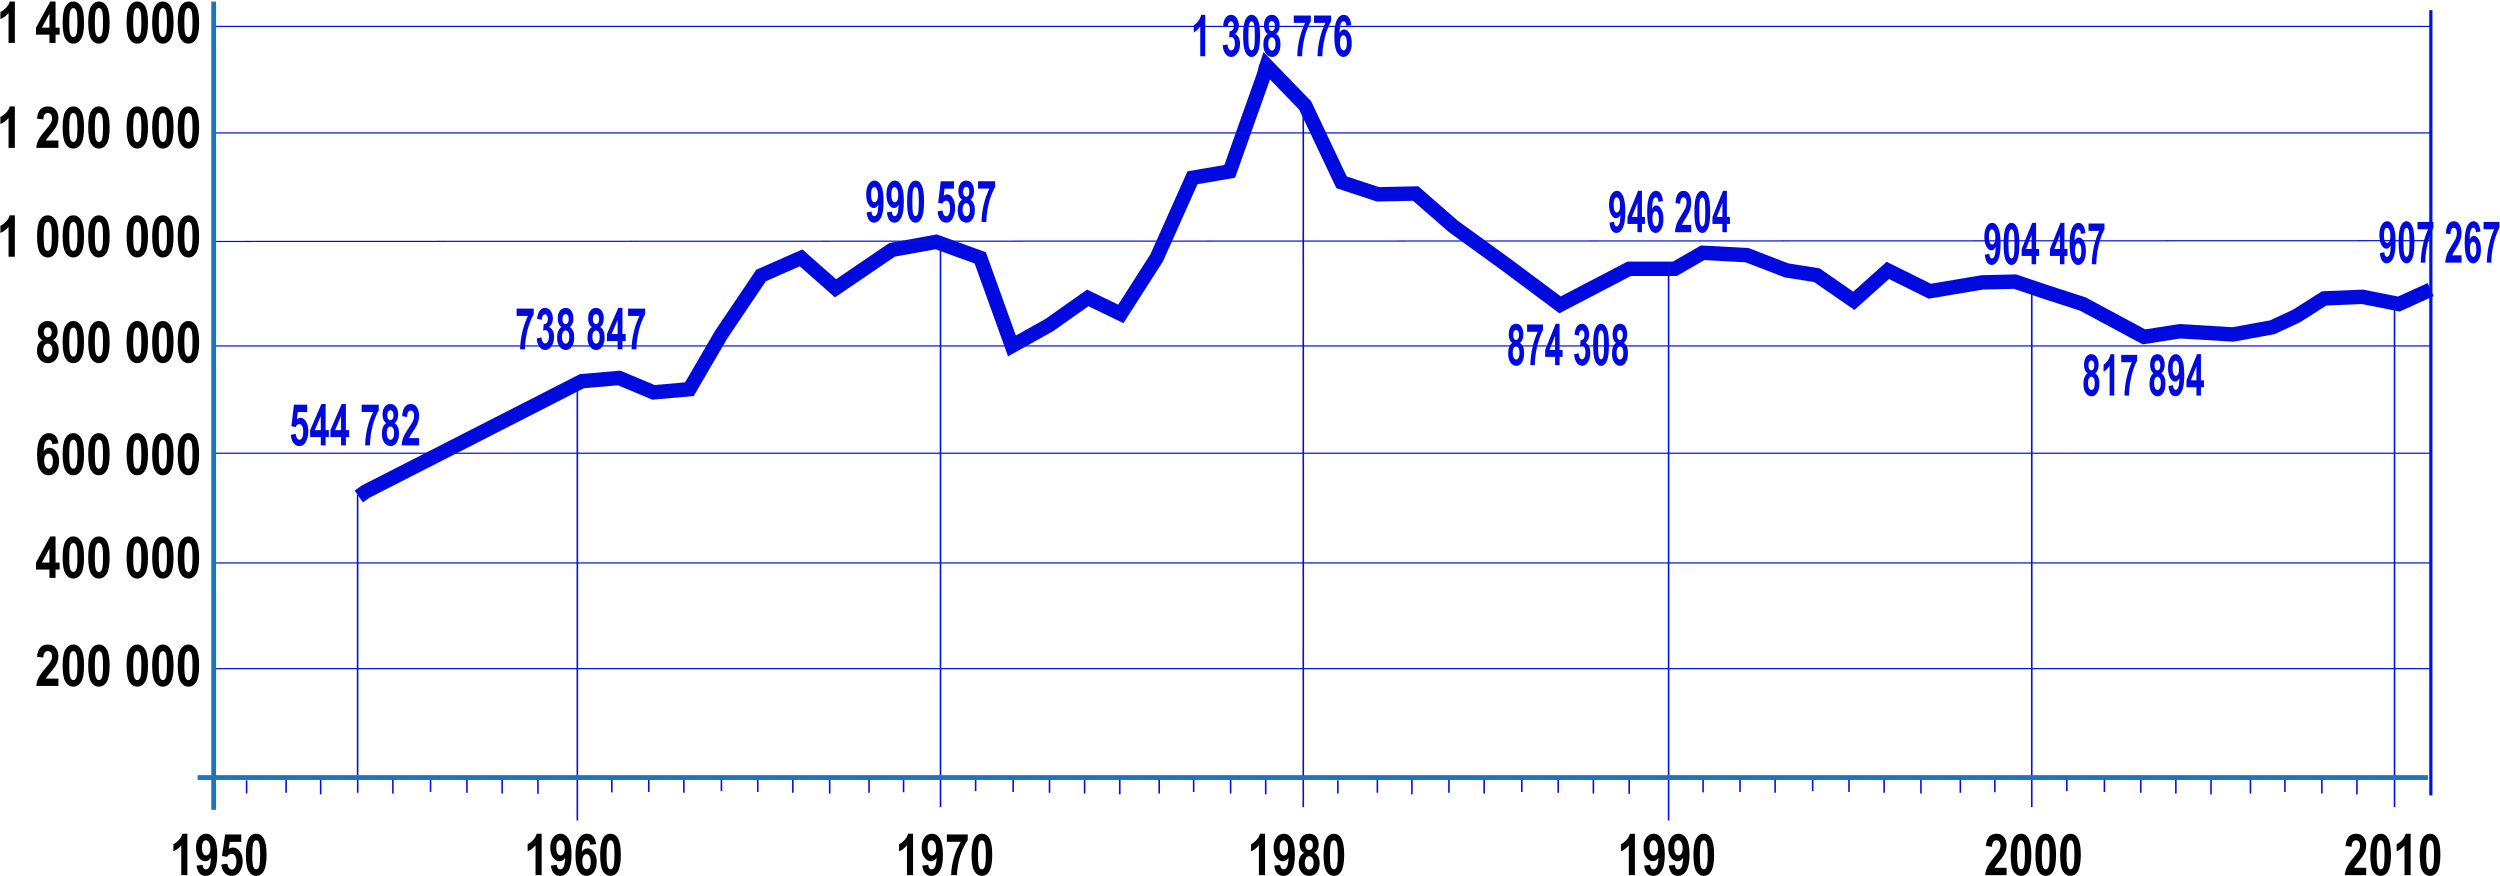 <?xml version="1.0" encoding="utf-8"?>
<!-- Generator: Adobe Illustrator 15.0.0, SVG Export Plug-In  -->
<!DOCTYPE svg PUBLIC "-//W3C//DTD SVG 1.1//EN" "http://www.w3.org/Graphics/SVG/1.1/DTD/svg11.dtd">
<svg version="1.1"
	 xmlns="http://www.w3.org/2000/svg" xmlns:xlink="http://www.w3.org/1999/xlink" xmlns:a="http://ns.adobe.com/AdobeSVGViewerExtensions/3.0/"
	 x="0px" y="0px" width="1561px" height="547px" viewBox="-0.249 -0.957 1561 547" enable-background="new -0.249 -0.957 1561 547"
	 xml:space="preserve">
<defs>
</defs>
<polyline fill="none" stroke="#000ADF" stroke-width="9" stroke-miterlimit="10" points="790.656,40.043 788.926,45.956 
	767.584,106.043 744.347,110.043 721.971,160.043 699.595,195.043 678.94,185.043 654.843,202.043 631.605,215.043 611.812,160.043 
	584.271,150.043 556.732,155.043 521.447,179.043 499.931,160.043 474.973,171.043 450.015,208.043 430.221,242.043 
	407.844,244.043 386.329,235.043 363.092,237.043 227.974,306.043 223.753,309.043 "/>
<polyline fill="none" stroke="#000ADF" stroke-width="9" stroke-miterlimit="10" points="1517.469,179.857 1497.605,188.876 
	1474.867,184.376 1450.972,185.376 1433.629,196.376 1418.599,203.376 1393.934,207.876 1360.789,205.876 1338.436,209.376 
	1300.281,188.876 1277.158,181.376 1257.887,174.876 1237.461,175.376 1204.703,180.876 1178.496,167.876 1157.299,186.876 
	1134.175,170.876 1115.29,167.876 1090.625,158.376 1062.876,156.876 1045.533,166.876 1017.014,166.876 973.849,189.376 
	940.319,164.376 907.175,140.376 883.666,119.876 860.157,120.376 837.418,112.876 814.68,64.876 790.656,40.043 789.729,42.956 "/>
<line fill="none" stroke="#0012DF" stroke-width="2" stroke-miterlimit="10" x1="1517.57" y1="5.376" x2="1517.57" y2="495.71"/>
<line fill="none" stroke="#0012DF" stroke-miterlimit="10" x1="835.105" y1="486.279" x2="835.105" y2="494.475"/>
<line fill="none" stroke="#0012DF" stroke-miterlimit="10" x1="859.771" y1="484.877" x2="859.771" y2="494.043"/>
<line fill="none" stroke="#0012DF" stroke-miterlimit="10" x1="881.354" y1="485.877" x2="881.354" y2="495.043"/>
<line fill="none" stroke="#0012DF" stroke-miterlimit="10" x1="904.477" y1="484.877" x2="904.477" y2="494.043"/>
<line fill="none" stroke="#0012DF" stroke-miterlimit="10" x1="926.445" y1="485.377" x2="926.445" y2="494.543"/>
<line fill="none" stroke="#0012DF" stroke-miterlimit="10" x1="949.954" y1="484.377" x2="949.954" y2="493.543"/>
<line fill="none" stroke="#0012DF" stroke-miterlimit="10" x1="972.692" y1="484.877" x2="972.692" y2="494.043"/>
<line fill="none" stroke="#0012DF" stroke-miterlimit="10" x1="994.66" y1="485.377" x2="994.66" y2="494.543"/>
<line fill="none" stroke="#0012DF" stroke-miterlimit="10" x1="1017.014" y1="484.043" x2="1017.014" y2="494.71"/>
<line fill="none" stroke="#0012DF" stroke-miterlimit="10" x1="1041.62" y1="164.043" x2="1041.62" y2="511.361"/>
<line fill="none" stroke="#0012DF" stroke-miterlimit="10" x1="1063.15" y1="484.043" x2="1063.15" y2="493.813"/>
<line fill="none" stroke="#0012DF" stroke-miterlimit="10" x1="1086.217" y1="484.377" x2="1086.217" y2="493.543"/>
<line fill="none" stroke="#0012DF" stroke-miterlimit="10" x1="1108.132" y1="484.877" x2="1108.132" y2="494.043"/>
<line fill="none" stroke="#0012DF" stroke-miterlimit="10" x1="1131.584" y1="483.877" x2="1131.584" y2="493.043"/>
<line fill="none" stroke="#0012DF" stroke-miterlimit="10" x1="1154.268" y1="484.377" x2="1154.268" y2="493.543"/>
<line fill="none" stroke="#0012DF" stroke-miterlimit="10" x1="1176.183" y1="484.877" x2="1176.183" y2="494.043"/>
<line fill="none" stroke="#0012DF" stroke-miterlimit="10" x1="1199.178" y1="485.377" x2="1199.178" y2="494.543"/>
<line fill="none" stroke="#0012DF" stroke-miterlimit="10" x1="1223.784" y1="484.877" x2="1223.784" y2="494.043"/>
<line fill="none" stroke="#0012DF" stroke-miterlimit="10" x1="1245.314" y1="484.544" x2="1245.314" y2="493.71"/>
<line fill="none" stroke="#0012DF" stroke-miterlimit="10" x1="1268.382" y1="179.043" x2="1268.382" y2="503.043"/>
<line fill="none" stroke="#0012DF" stroke-miterlimit="10" x1="1290.297" y1="484.612" x2="1290.297" y2="493.043"/>
<line fill="none" stroke="#0012DF" stroke-miterlimit="10" x1="1313.75" y1="484.377" x2="1313.75" y2="493.543"/>
<line fill="none" stroke="#0012DF" stroke-miterlimit="10" x1="1336.433" y1="484.877" x2="1336.433" y2="494.043"/>
<line fill="none" stroke="#0012DF" stroke-miterlimit="10" x1="1358.348" y1="485.377" x2="1358.348" y2="494.543"/>
<line fill="none" stroke="#0012DF" stroke-miterlimit="10" x1="1380.315" y1="485.877" x2="1380.315" y2="495.043"/>
<line fill="none" stroke="#0012DF" stroke-miterlimit="10" x1="1404.921" y1="485.377" x2="1404.921" y2="494.543"/>
<line fill="none" stroke="#0012DF" stroke-miterlimit="10" x1="1426.453" y1="484.377" x2="1426.453" y2="493.543"/>
<line fill="none" stroke="#0012DF" stroke-miterlimit="10" x1="1449.52" y1="485.377" x2="1449.52" y2="494.543"/>
<line fill="none" stroke="#0012DF" stroke-miterlimit="10" x1="1471.434" y1="485.877" x2="1471.434" y2="495.043"/>
<line fill="none" stroke="#0012DF" stroke-miterlimit="10" x1="1494.887" y1="189.043" x2="1494.887" y2="503.043"/>
<line fill="none" stroke="#0012DF" stroke-width="0.75" stroke-miterlimit="10" x1="132.396" y1="416.542" x2="1517.774" y2="416.542"/>
<line fill="none" stroke="#0012DF" stroke-width="0.75" stroke-miterlimit="10" x1="132.396" y1="350.542" x2="1517.261" y2="350.542"/>
<line fill="none" stroke="#0012DF" stroke-width="0.75" stroke-miterlimit="10" x1="132.396" y1="282.042" x2="1517.774" y2="282.042"/>
<line fill="none" stroke="#0012DF" stroke-width="0.75" stroke-miterlimit="10" x1="132.396" y1="215.046" x2="1517.775" y2="215.044"/>
<line fill="none" stroke="#0012DF" stroke-width="0.75" stroke-miterlimit="10" x1="133.936" y1="149.802" x2="1517.774" y2="149.32"/>
<line fill="none" stroke="#0012DF" stroke-width="0.75" stroke-miterlimit="10" x1="132.396" y1="82.042" x2="1517.518" y2="82.042"/>
<line fill="none" stroke="#0012DF" stroke-width="0.75" stroke-miterlimit="10" x1="133.167" y1="15.542" x2="1517.518" y2="15.542"/>
<path d="M36.216,422.77v4.588H22.399c0.148-1.732,0.601-3.381,1.359-4.944s2.231-3.615,4.42-6.156
	c1.733-2.025,2.798-3.396,3.197-4.109c0.593-1.042,0.889-2.091,0.889-3.145c0-1.124-0.245-1.973-0.735-2.547
	c-0.49-0.573-1.134-0.86-1.932-0.86c-1.744,0-2.685,1.342-2.822,4.025l-3.916-0.492c0.24-2.625,0.95-4.553,2.129-5.783
	s2.75-1.846,4.71-1.846c2.155,0,3.78,0.72,4.873,2.16c1.095,1.44,1.643,3.092,1.643,4.953c0,1.054-0.14,2.076-0.419,3.065
	c-0.279,0.989-0.71,1.984-1.291,2.985s-1.551,2.28-2.907,3.838c-1.265,1.463-2.066,2.43-2.402,2.897
	c-0.336,0.469-0.607,0.925-0.813,1.37H36.216z"/>
<path d="M45.534,401.5c1.995,0,3.608,0.975,4.839,2.925s1.847,5.36,1.847,10.232c0,4.86-0.616,8.265-1.847,10.215
	s-2.838,2.925-4.822,2.925c-1.995,0-3.608-0.966-4.839-2.898c-1.231-1.933-1.846-5.363-1.846-10.294
	c0-4.837,0.615-8.229,1.846-10.18C41.944,402.475,43.551,401.5,45.534,401.5z M45.543,405.596c-0.778,0-1.399,0.527-1.862,1.581
	c-0.463,1.053-0.694,3.547-0.694,7.48s0.231,6.425,0.694,7.473c0.463,1.048,1.084,1.571,1.862,1.571c0.789,0,1.412-0.526,1.87-1.58
	s0.687-3.542,0.687-7.464c0-3.934-0.229-6.428-0.687-7.48C46.956,406.123,46.332,405.596,45.543,405.596z"/>
<path d="M61.505,401.5c1.995,0,3.607,0.975,4.839,2.925c1.231,1.95,1.846,5.36,1.846,10.232c0,4.86-0.615,8.265-1.846,10.215
	c-1.232,1.95-2.838,2.925-4.823,2.925c-1.994,0-3.607-0.966-4.838-2.898c-1.231-1.933-1.846-5.363-1.846-10.294
	c0-4.837,0.615-8.229,1.846-10.18C57.915,402.475,59.521,401.5,61.505,401.5z M61.514,405.596c-0.777,0-1.398,0.527-1.862,1.581
	c-0.463,1.053-0.694,3.547-0.694,7.48s0.231,6.425,0.694,7.473c0.464,1.048,1.085,1.571,1.862,1.571c0.789,0,1.413-0.526,1.87-1.58
	c0.458-1.054,0.687-3.542,0.687-7.464c0-3.934-0.229-6.428-0.687-7.48C62.926,406.123,62.302,405.596,61.514,405.596z"/>
<path d="M85.461,401.5c1.995,0,3.608,0.975,4.839,2.925s1.847,5.36,1.847,10.232c0,4.86-0.616,8.265-1.847,10.215
	s-2.839,2.925-4.822,2.925c-1.995,0-3.607-0.966-4.839-2.898c-1.231-1.933-1.846-5.363-1.846-10.294
	c0-4.837,0.615-8.229,1.846-10.18C81.87,402.475,83.478,401.5,85.461,401.5z M85.469,405.596c-0.777,0-1.398,0.527-1.861,1.581
	c-0.463,1.053-0.695,3.547-0.695,7.48s0.232,6.425,0.695,7.473c0.463,1.048,1.084,1.571,1.861,1.571c0.789,0,1.412-0.526,1.87-1.58
	c0.458-1.054,0.686-3.542,0.686-7.464c0-3.934-0.229-6.428-0.686-7.48C86.881,406.123,86.258,405.596,85.469,405.596z"/>
<path d="M101.432,401.5c1.995,0,3.607,0.975,4.838,2.925s1.847,5.36,1.847,10.232c0,4.86-0.616,8.265-1.847,10.215
	s-2.839,2.925-4.822,2.925c-1.995,0-3.607-0.966-4.838-2.898s-1.846-5.363-1.846-10.294c0-4.837,0.615-8.229,1.846-10.18
	S99.448,401.5,101.432,401.5z M101.44,405.596c-0.778,0-1.398,0.527-1.862,1.581c-0.463,1.053-0.694,3.547-0.694,7.48
	s0.231,6.425,0.694,7.473c0.463,1.048,1.083,1.571,1.862,1.571c0.789,0,1.412-0.526,1.87-1.58c0.458-1.054,0.686-3.542,0.686-7.464
	c0-3.934-0.228-6.428-0.686-7.48C102.852,406.123,102.229,405.596,101.44,405.596z"/>
<path d="M117.402,401.5c1.994,0,3.607,0.975,4.838,2.925s1.847,5.36,1.847,10.232c0,4.86-0.616,8.265-1.847,10.215
	s-2.839,2.925-4.822,2.925c-1.995,0-3.607-0.966-4.839-2.898c-1.231-1.933-1.846-5.363-1.846-10.294
	c0-4.837,0.615-8.229,1.846-10.18C113.811,402.475,115.418,401.5,117.402,401.5z M117.41,405.596c-0.778,0-1.398,0.527-1.861,1.581
	c-0.464,1.053-0.695,3.547-0.695,7.48s0.231,6.425,0.695,7.473c0.463,1.048,1.083,1.571,1.861,1.571c0.789,0,1.413-0.526,1.87-1.58
	c0.457-1.054,0.686-3.542,0.686-7.464c0-3.934-0.229-6.428-0.686-7.48C118.823,406.123,118.199,405.596,117.41,405.596z"/>
<path d="M30.625,359.857v-5.186h-8.413v-4.324L31.121,334h3.317v16.33h2.547v4.342h-2.547v5.186H30.625z M30.625,350.33v-8.797
	l-4.72,8.797H30.625z"/>
<path d="M45.534,334c1.995,0,3.608,0.975,4.839,2.925s1.847,5.36,1.847,10.232c0,4.86-0.616,8.265-1.847,10.215
	s-2.838,2.925-4.822,2.925c-1.995,0-3.608-0.966-4.839-2.898c-1.231-1.933-1.846-5.363-1.846-10.294
	c0-4.837,0.615-8.229,1.846-10.18C41.944,334.975,43.551,334,45.534,334z M45.543,338.096c-0.778,0-1.399,0.527-1.862,1.581
	c-0.463,1.053-0.694,3.547-0.694,7.48s0.231,6.425,0.694,7.473c0.463,1.048,1.084,1.571,1.862,1.571c0.789,0,1.412-0.526,1.87-1.58
	s0.687-3.542,0.687-7.464c0-3.934-0.229-6.428-0.687-7.48C46.956,338.623,46.332,338.096,45.543,338.096z"/>
<path d="M61.505,334c1.995,0,3.607,0.975,4.839,2.925c1.231,1.95,1.846,5.36,1.846,10.232c0,4.86-0.615,8.265-1.846,10.215
	c-1.232,1.95-2.838,2.925-4.823,2.925c-1.994,0-3.607-0.966-4.838-2.898c-1.231-1.933-1.846-5.363-1.846-10.294
	c0-4.837,0.615-8.229,1.846-10.18C57.915,334.975,59.521,334,61.505,334z M61.514,338.096c-0.777,0-1.398,0.527-1.862,1.581
	c-0.463,1.053-0.694,3.547-0.694,7.48s0.231,6.425,0.694,7.473c0.464,1.048,1.085,1.571,1.862,1.571c0.789,0,1.413-0.526,1.87-1.58
	c0.458-1.054,0.687-3.542,0.687-7.464c0-3.934-0.229-6.428-0.687-7.48C62.926,338.623,62.302,338.096,61.514,338.096z"/>
<path d="M85.461,334c1.995,0,3.608,0.975,4.839,2.925s1.847,5.36,1.847,10.232c0,4.86-0.616,8.265-1.847,10.215
	s-2.839,2.925-4.822,2.925c-1.995,0-3.607-0.966-4.839-2.898c-1.231-1.933-1.846-5.363-1.846-10.294
	c0-4.837,0.615-8.229,1.846-10.18C81.87,334.975,83.478,334,85.461,334z M85.469,338.096c-0.777,0-1.398,0.527-1.861,1.581
	c-0.463,1.053-0.695,3.547-0.695,7.48s0.232,6.425,0.695,7.473c0.463,1.048,1.084,1.571,1.861,1.571c0.789,0,1.412-0.526,1.87-1.58
	c0.458-1.054,0.686-3.542,0.686-7.464c0-3.934-0.229-6.428-0.686-7.48C86.881,338.623,86.258,338.096,85.469,338.096z"/>
<path d="M101.432,334c1.995,0,3.607,0.975,4.838,2.925s1.847,5.36,1.847,10.232c0,4.86-0.616,8.265-1.847,10.215
	s-2.839,2.925-4.822,2.925c-1.995,0-3.607-0.966-4.838-2.898s-1.846-5.363-1.846-10.294c0-4.837,0.615-8.229,1.846-10.18
	S99.448,334,101.432,334z M101.44,338.096c-0.778,0-1.398,0.527-1.862,1.581c-0.463,1.053-0.694,3.547-0.694,7.48
	s0.231,6.425,0.694,7.473c0.463,1.048,1.083,1.571,1.862,1.571c0.789,0,1.412-0.526,1.87-1.58c0.458-1.054,0.686-3.542,0.686-7.464
	c0-3.934-0.228-6.428-0.686-7.48C102.852,338.623,102.229,338.096,101.44,338.096z"/>
<path d="M117.402,334c1.994,0,3.607,0.975,4.838,2.925s1.847,5.36,1.847,10.232c0,4.86-0.616,8.265-1.847,10.215
	s-2.839,2.925-4.822,2.925c-1.995,0-3.607-0.966-4.839-2.898c-1.231-1.933-1.846-5.363-1.846-10.294
	c0-4.837,0.615-8.229,1.846-10.18C113.811,334.975,115.418,334,117.402,334z M117.41,338.096c-0.778,0-1.398,0.527-1.861,1.581
	c-0.464,1.053-0.695,3.547-0.695,7.48s0.231,6.425,0.695,7.473c0.463,1.048,1.083,1.571,1.861,1.571c0.789,0,1.413-0.526,1.87-1.58
	c0.457-1.054,0.686-3.542,0.686-7.464c0-3.934-0.229-6.428-0.686-7.48C118.823,338.623,118.199,338.096,117.41,338.096z"/>
<path d="M36.25,275.898l-3.813,0.527c-0.183-1.91-0.932-2.865-2.247-2.865c-0.858,0-1.569,0.48-2.135,1.441
	c-0.566,0.961-0.924,2.9-1.073,5.818c0.491-0.727,1.039-1.271,1.645-1.635c0.605-0.363,1.273-0.545,2.004-0.545
	c1.611,0,3.016,0.77,4.214,2.31c1.199,1.539,1.799,3.585,1.799,6.137c0,2.716-0.634,4.847-1.9,6.393
	c-1.268,1.545-2.837,2.317-4.708,2.317c-2.055,0-3.758-1.004-5.111-3.013c-1.352-2.008-2.028-5.337-2.028-9.986
	c0-4.72,0.702-8.115,2.106-10.188s3.207-3.109,5.41-3.109c1.518,0,2.799,0.529,3.843,1.586
	C35.3,272.145,35.964,273.748,36.25,275.898z M27.324,286.684c0,1.626,0.294,2.868,0.883,3.729c0.589,0.859,1.262,1.289,2.016,1.289
	c0.732,0,1.341-0.356,1.827-1.07c0.486-0.713,0.729-1.883,0.729-3.509c0-1.685-0.263-2.913-0.789-3.685
	c-0.525-0.772-1.177-1.158-1.955-1.158c-0.754,0-1.396,0.368-1.922,1.105C27.587,284.122,27.324,285.221,27.324,286.684z"/>
<path d="M45.534,269.5c1.995,0,3.608,0.975,4.839,2.925s1.847,5.36,1.847,10.232c0,4.86-0.616,8.265-1.847,10.215
	s-2.838,2.925-4.822,2.925c-1.995,0-3.608-0.966-4.839-2.898c-1.231-1.933-1.846-5.363-1.846-10.294
	c0-4.837,0.615-8.229,1.846-10.18C41.944,270.475,43.551,269.5,45.534,269.5z M45.543,273.596c-0.778,0-1.399,0.527-1.862,1.581
	c-0.463,1.053-0.694,3.547-0.694,7.48s0.231,6.425,0.694,7.473c0.463,1.048,1.084,1.571,1.862,1.571c0.789,0,1.412-0.526,1.87-1.58
	s0.687-3.542,0.687-7.464c0-3.934-0.229-6.428-0.687-7.48C46.956,274.123,46.332,273.596,45.543,273.596z"/>
<path d="M61.505,269.5c1.995,0,3.607,0.975,4.839,2.925c1.231,1.95,1.846,5.36,1.846,10.232c0,4.86-0.615,8.265-1.846,10.215
	c-1.232,1.95-2.838,2.925-4.823,2.925c-1.994,0-3.607-0.966-4.838-2.898c-1.231-1.933-1.846-5.363-1.846-10.294
	c0-4.837,0.615-8.229,1.846-10.18C57.915,270.475,59.521,269.5,61.505,269.5z M61.514,273.596c-0.777,0-1.398,0.527-1.862,1.581
	c-0.463,1.053-0.694,3.547-0.694,7.48s0.231,6.425,0.694,7.473c0.464,1.048,1.085,1.571,1.862,1.571c0.789,0,1.413-0.526,1.87-1.58
	c0.458-1.054,0.687-3.542,0.687-7.464c0-3.934-0.229-6.428-0.687-7.48C62.926,274.123,62.302,273.596,61.514,273.596z"/>
<path d="M85.461,269.5c1.995,0,3.608,0.975,4.839,2.925s1.847,5.36,1.847,10.232c0,4.86-0.616,8.265-1.847,10.215
	s-2.839,2.925-4.822,2.925c-1.995,0-3.607-0.966-4.839-2.898c-1.231-1.933-1.846-5.363-1.846-10.294
	c0-4.837,0.615-8.229,1.846-10.18C81.87,270.475,83.478,269.5,85.461,269.5z M85.469,273.596c-0.777,0-1.398,0.527-1.861,1.581
	c-0.463,1.053-0.695,3.547-0.695,7.48s0.232,6.425,0.695,7.473c0.463,1.048,1.084,1.571,1.861,1.571c0.789,0,1.412-0.526,1.87-1.58
	c0.458-1.054,0.686-3.542,0.686-7.464c0-3.934-0.229-6.428-0.686-7.48C86.881,274.123,86.258,273.596,85.469,273.596z"/>
<path d="M101.432,269.5c1.995,0,3.607,0.975,4.838,2.925s1.847,5.36,1.847,10.232c0,4.86-0.616,8.265-1.847,10.215
	s-2.839,2.925-4.822,2.925c-1.995,0-3.607-0.966-4.838-2.898s-1.846-5.363-1.846-10.294c0-4.837,0.615-8.229,1.846-10.18
	S99.448,269.5,101.432,269.5z M101.44,273.596c-0.778,0-1.398,0.527-1.862,1.581c-0.463,1.053-0.694,3.547-0.694,7.48
	s0.231,6.425,0.694,7.473c0.463,1.048,1.083,1.571,1.862,1.571c0.789,0,1.412-0.526,1.87-1.58c0.458-1.054,0.686-3.542,0.686-7.464
	c0-3.934-0.228-6.428-0.686-7.48C102.852,274.123,102.229,273.596,101.44,273.596z"/>
<path d="M117.402,269.5c1.994,0,3.607,0.975,4.838,2.925s1.847,5.36,1.847,10.232c0,4.86-0.616,8.265-1.847,10.215
	s-2.839,2.925-4.822,2.925c-1.995,0-3.607-0.966-4.839-2.898c-1.231-1.933-1.846-5.363-1.846-10.294
	c0-4.837,0.615-8.229,1.846-10.18C113.811,270.475,115.418,269.5,117.402,269.5z M117.41,273.596c-0.778,0-1.398,0.527-1.861,1.581
	c-0.464,1.053-0.695,3.547-0.695,7.48s0.231,6.425,0.695,7.473c0.463,1.048,1.083,1.571,1.861,1.571c0.789,0,1.413-0.526,1.87-1.58
	c0.457-1.054,0.686-3.542,0.686-7.464c0-3.934-0.229-6.428-0.686-7.48C118.823,274.123,118.199,273.596,117.41,273.596z"/>
<path d="M26.283,211.443c-0.964-0.514-1.69-1.216-2.177-2.104c-0.488-0.889-0.732-1.958-0.732-3.209
	c0-2.023,0.559-3.634,1.676-4.832c1.117-1.198,2.622-1.798,4.514-1.798c2.006,0,3.534,0.641,4.583,1.92
	c1.049,1.281,1.573,2.839,1.573,4.675c0,1.251-0.254,2.335-0.761,3.253c-0.507,0.918-1.2,1.617-2.078,2.096
	c1.175,0.586,2.052,1.409,2.634,2.469c0.582,1.061,0.872,2.363,0.872,3.909c0,1.593-0.289,2.998-0.864,4.216
	c-0.576,1.219-1.37,2.149-2.385,2.794c-1.015,0.644-2.155,0.966-3.419,0.966c-1.984,0-3.623-0.706-4.916-2.117
	c-1.294-1.411-1.941-3.312-1.941-5.701c0-1.545,0.295-2.875,0.886-3.987S25.183,212.029,26.283,211.443z M26.725,217.509
	c0,1.38,0.286,2.444,0.858,3.193c0.571,0.748,1.257,1.122,2.058,1.122c0.8,0,1.472-0.356,2.015-1.069
	c0.543-0.714,0.815-1.784,0.815-3.211c0-1.228-0.278-2.198-0.833-2.911c-0.554-0.714-1.237-1.07-2.049-1.07
	c-0.801,0-1.478,0.359-2.032,1.079C27.003,215.36,26.725,216.316,26.725,217.509z M27.102,206.479c0,1.002,0.231,1.771,0.693,2.308
	s1.045,0.804,1.752,0.804c0.719,0,1.312-0.268,1.779-0.804c0.467-0.536,0.701-1.306,0.701-2.308c0-0.967-0.231-1.719-0.693-2.254
	c-0.461-0.537-1.04-0.805-1.735-0.805c-0.73,0-1.329,0.271-1.795,0.813C27.335,204.774,27.102,205.523,27.102,206.479z"/>
<path d="M45.534,199.5c1.995,0,3.608,0.975,4.839,2.925s1.847,5.36,1.847,10.232c0,4.86-0.616,8.265-1.847,10.215
	s-2.838,2.925-4.822,2.925c-1.995,0-3.608-0.966-4.839-2.898c-1.231-1.933-1.846-5.363-1.846-10.294
	c0-4.837,0.615-8.229,1.846-10.18C41.944,200.475,43.551,199.5,45.534,199.5z M45.543,203.596c-0.778,0-1.399,0.527-1.862,1.581
	c-0.463,1.053-0.694,3.547-0.694,7.48s0.231,6.425,0.694,7.473c0.463,1.048,1.084,1.571,1.862,1.571c0.789,0,1.412-0.526,1.87-1.58
	s0.687-3.542,0.687-7.464c0-3.934-0.229-6.428-0.687-7.48C46.956,204.123,46.332,203.596,45.543,203.596z"/>
<path d="M61.505,199.5c1.995,0,3.607,0.975,4.839,2.925c1.231,1.95,1.846,5.36,1.846,10.232c0,4.86-0.615,8.265-1.846,10.215
	c-1.232,1.95-2.838,2.925-4.823,2.925c-1.994,0-3.607-0.966-4.838-2.898c-1.231-1.933-1.846-5.363-1.846-10.294
	c0-4.837,0.615-8.229,1.846-10.18C57.915,200.475,59.521,199.5,61.505,199.5z M61.514,203.596c-0.777,0-1.398,0.527-1.862,1.581
	c-0.463,1.053-0.694,3.547-0.694,7.48s0.231,6.425,0.694,7.473c0.464,1.048,1.085,1.571,1.862,1.571c0.789,0,1.413-0.526,1.87-1.58
	c0.458-1.054,0.687-3.542,0.687-7.464c0-3.934-0.229-6.428-0.687-7.48C62.926,204.123,62.302,203.596,61.514,203.596z"/>
<path d="M85.461,199.5c1.995,0,3.608,0.975,4.839,2.925s1.847,5.36,1.847,10.232c0,4.86-0.616,8.265-1.847,10.215
	s-2.839,2.925-4.822,2.925c-1.995,0-3.607-0.966-4.839-2.898c-1.231-1.933-1.846-5.363-1.846-10.294
	c0-4.837,0.615-8.229,1.846-10.18C81.87,200.475,83.478,199.5,85.461,199.5z M85.469,203.596c-0.777,0-1.398,0.527-1.861,1.581
	c-0.463,1.053-0.695,3.547-0.695,7.48s0.232,6.425,0.695,7.473c0.463,1.048,1.084,1.571,1.861,1.571c0.789,0,1.412-0.526,1.87-1.58
	c0.458-1.054,0.686-3.542,0.686-7.464c0-3.934-0.229-6.428-0.686-7.48C86.881,204.123,86.258,203.596,85.469,203.596z"/>
<path d="M101.432,199.5c1.995,0,3.607,0.975,4.838,2.925s1.847,5.36,1.847,10.232c0,4.86-0.616,8.265-1.847,10.215
	s-2.839,2.925-4.822,2.925c-1.995,0-3.607-0.966-4.838-2.898s-1.846-5.363-1.846-10.294c0-4.837,0.615-8.229,1.846-10.18
	S99.448,199.5,101.432,199.5z M101.44,203.596c-0.778,0-1.398,0.527-1.862,1.581c-0.463,1.053-0.694,3.547-0.694,7.48
	s0.231,6.425,0.694,7.473c0.463,1.048,1.083,1.571,1.862,1.571c0.789,0,1.412-0.526,1.87-1.58c0.458-1.054,0.686-3.542,0.686-7.464
	c0-3.934-0.228-6.428-0.686-7.48C102.852,204.123,102.229,203.596,101.44,203.596z"/>
<path d="M117.402,199.5c1.994,0,3.607,0.975,4.838,2.925s1.847,5.36,1.847,10.232c0,4.86-0.616,8.265-1.847,10.215
	s-2.839,2.925-4.822,2.925c-1.995,0-3.607-0.966-4.839-2.898c-1.231-1.933-1.846-5.363-1.846-10.294
	c0-4.837,0.615-8.229,1.846-10.18C113.811,200.475,115.418,199.5,117.402,199.5z M117.41,203.596c-0.778,0-1.398,0.527-1.861,1.581
	c-0.464,1.053-0.695,3.547-0.695,7.48s0.231,6.425,0.695,7.473c0.463,1.048,1.083,1.571,1.861,1.571c0.789,0,1.413-0.526,1.87-1.58
	c0.457-1.054,0.686-3.542,0.686-7.464c0-3.934-0.229-6.428-0.686-7.48C118.823,204.123,118.199,203.596,117.41,203.596z"/>
<path d="M9.028,159.357H5.096v-18.615c-1.471,1.699-3.169,2.947-5.096,3.744v-4.482c1.095-0.456,2.229-1.271,3.403-2.445
	c1.173-1.175,1.989-2.527,2.445-4.059h3.181V159.357z"/>
<path d="M29.564,133.5c1.995,0,3.608,0.975,4.839,2.925c1.231,1.95,1.846,5.36,1.846,10.232c0,4.86-0.615,8.265-1.846,10.215
	c-1.231,1.95-2.839,2.925-4.823,2.925c-1.994,0-3.607-0.966-4.838-2.898c-1.231-1.933-1.847-5.363-1.847-10.294
	c0-4.837,0.615-8.229,1.847-10.18C25.973,134.475,27.581,133.5,29.564,133.5z M29.573,137.596c-0.777,0-1.398,0.527-1.862,1.581
	c-0.463,1.053-0.695,3.547-0.695,7.48s0.231,6.425,0.695,7.473s1.084,1.571,1.862,1.571c0.789,0,1.413-0.526,1.87-1.58
	s0.686-3.542,0.686-7.464c0-3.934-0.229-6.428-0.686-7.48C30.985,138.123,30.361,137.596,29.573,137.596z"/>
<path d="M45.534,133.5c1.995,0,3.608,0.975,4.839,2.925s1.847,5.36,1.847,10.232c0,4.86-0.616,8.265-1.847,10.215
	s-2.838,2.925-4.822,2.925c-1.995,0-3.608-0.966-4.839-2.898c-1.231-1.933-1.846-5.363-1.846-10.294
	c0-4.837,0.615-8.229,1.846-10.18C41.944,134.475,43.551,133.5,45.534,133.5z M45.543,137.596c-0.778,0-1.399,0.527-1.862,1.581
	c-0.463,1.053-0.694,3.547-0.694,7.48s0.231,6.425,0.694,7.473c0.463,1.048,1.084,1.571,1.862,1.571c0.789,0,1.412-0.526,1.87-1.58
	s0.687-3.542,0.687-7.464c0-3.934-0.229-6.428-0.687-7.48C46.956,138.123,46.332,137.596,45.543,137.596z"/>
<path d="M61.505,133.5c1.995,0,3.607,0.975,4.839,2.925c1.231,1.95,1.846,5.36,1.846,10.232c0,4.86-0.615,8.265-1.846,10.215
	c-1.232,1.95-2.838,2.925-4.823,2.925c-1.994,0-3.607-0.966-4.838-2.898c-1.231-1.933-1.846-5.363-1.846-10.294
	c0-4.837,0.615-8.229,1.846-10.18C57.915,134.475,59.521,133.5,61.505,133.5z M61.514,137.596c-0.777,0-1.398,0.527-1.862,1.581
	c-0.463,1.053-0.694,3.547-0.694,7.48s0.231,6.425,0.694,7.473c0.464,1.048,1.085,1.571,1.862,1.571c0.789,0,1.413-0.526,1.87-1.58
	c0.458-1.054,0.687-3.542,0.687-7.464c0-3.934-0.229-6.428-0.687-7.48C62.926,138.123,62.302,137.596,61.514,137.596z"/>
<path d="M85.461,133.5c1.995,0,3.608,0.975,4.839,2.925s1.847,5.36,1.847,10.232c0,4.86-0.616,8.265-1.847,10.215
	s-2.839,2.925-4.822,2.925c-1.995,0-3.607-0.966-4.839-2.898c-1.231-1.933-1.846-5.363-1.846-10.294
	c0-4.837,0.615-8.229,1.846-10.18C81.87,134.475,83.478,133.5,85.461,133.5z M85.469,137.596c-0.777,0-1.398,0.527-1.861,1.581
	c-0.463,1.053-0.695,3.547-0.695,7.48s0.232,6.425,0.695,7.473c0.463,1.048,1.084,1.571,1.861,1.571c0.789,0,1.412-0.526,1.87-1.58
	c0.458-1.054,0.686-3.542,0.686-7.464c0-3.934-0.229-6.428-0.686-7.48C86.881,138.123,86.258,137.596,85.469,137.596z"/>
<path d="M101.432,133.5c1.995,0,3.607,0.975,4.838,2.925s1.847,5.36,1.847,10.232c0,4.86-0.616,8.265-1.847,10.215
	s-2.839,2.925-4.822,2.925c-1.995,0-3.607-0.966-4.838-2.898s-1.846-5.363-1.846-10.294c0-4.837,0.615-8.229,1.846-10.18
	S99.448,133.5,101.432,133.5z M101.44,137.596c-0.778,0-1.398,0.527-1.862,1.581c-0.463,1.053-0.694,3.547-0.694,7.48
	s0.231,6.425,0.694,7.473c0.463,1.048,1.083,1.571,1.862,1.571c0.789,0,1.412-0.526,1.87-1.58c0.458-1.054,0.686-3.542,0.686-7.464
	c0-3.934-0.228-6.428-0.686-7.48C102.852,138.123,102.229,137.596,101.44,137.596z"/>
<path d="M117.402,133.5c1.994,0,3.607,0.975,4.838,2.925s1.847,5.36,1.847,10.232c0,4.86-0.616,8.265-1.847,10.215
	s-2.839,2.925-4.822,2.925c-1.995,0-3.607-0.966-4.839-2.898c-1.231-1.933-1.846-5.363-1.846-10.294
	c0-4.837,0.615-8.229,1.846-10.18C113.811,134.475,115.418,133.5,117.402,133.5z M117.41,137.596c-0.778,0-1.398,0.527-1.861,1.581
	c-0.464,1.053-0.695,3.547-0.695,7.48s0.231,6.425,0.695,7.473c0.463,1.048,1.083,1.571,1.861,1.571c0.789,0,1.413-0.526,1.87-1.58
	c0.457-1.054,0.686-3.542,0.686-7.464c0-3.934-0.229-6.428-0.686-7.48C118.823,138.123,118.199,137.596,117.41,137.596z"/>
<path d="M9.028,25.857H5.096V7.242C3.625,8.941,1.926,10.189,0,10.986V6.504c1.095-0.456,2.229-1.271,3.403-2.445
	C4.576,2.884,5.392,1.531,5.848,0h3.181V25.857z"/>
<path d="M30.625,25.857v-5.186h-8.413v-4.324L31.121,0h3.317v16.33h2.547v4.342h-2.547v5.186H30.625z M30.625,16.33V7.533
	l-4.72,8.797H30.625z"/>
<path d="M45.534,0c1.995,0,3.608,0.975,4.839,2.925s1.847,5.36,1.847,10.232c0,4.86-0.616,8.265-1.847,10.215
	s-2.838,2.925-4.822,2.925c-1.995,0-3.608-0.966-4.839-2.898c-1.231-1.933-1.846-5.363-1.846-10.294
	c0-4.837,0.615-8.229,1.846-10.18C41.944,0.975,43.551,0,45.534,0z M45.543,4.096c-0.778,0-1.399,0.527-1.862,1.581
	c-0.463,1.053-0.694,3.547-0.694,7.48s0.231,6.425,0.694,7.473c0.463,1.048,1.084,1.571,1.862,1.571c0.789,0,1.412-0.526,1.87-1.58
	s0.687-3.542,0.687-7.464c0-3.934-0.229-6.428-0.687-7.48C46.956,4.623,46.332,4.096,45.543,4.096z"/>
<path d="M61.505,0c1.995,0,3.607,0.975,4.839,2.925c1.231,1.95,1.846,5.36,1.846,10.232c0,4.86-0.615,8.265-1.846,10.215
	c-1.232,1.95-2.838,2.925-4.823,2.925c-1.994,0-3.607-0.966-4.838-2.898c-1.231-1.933-1.846-5.363-1.846-10.294
	c0-4.837,0.615-8.229,1.846-10.18C57.915,0.975,59.521,0,61.505,0z M61.514,4.096c-0.777,0-1.398,0.527-1.862,1.581
	c-0.463,1.053-0.694,3.547-0.694,7.48s0.231,6.425,0.694,7.473c0.464,1.048,1.085,1.571,1.862,1.571c0.789,0,1.413-0.526,1.87-1.58
	c0.458-1.054,0.687-3.542,0.687-7.464c0-3.934-0.229-6.428-0.687-7.48C62.926,4.623,62.302,4.096,61.514,4.096z"/>
<path d="M85.461,0c1.995,0,3.608,0.975,4.839,2.925s1.847,5.36,1.847,10.232c0,4.86-0.616,8.265-1.847,10.215
	s-2.839,2.925-4.822,2.925c-1.995,0-3.607-0.966-4.839-2.898c-1.231-1.933-1.846-5.363-1.846-10.294
	c0-4.837,0.615-8.229,1.846-10.18C81.87,0.975,83.478,0,85.461,0z M85.469,4.096c-0.777,0-1.398,0.527-1.861,1.581
	c-0.463,1.053-0.695,3.547-0.695,7.48s0.232,6.425,0.695,7.473c0.463,1.048,1.084,1.571,1.861,1.571c0.789,0,1.412-0.526,1.87-1.58
	c0.458-1.054,0.686-3.542,0.686-7.464c0-3.934-0.229-6.428-0.686-7.48C86.881,4.623,86.258,4.096,85.469,4.096z"/>
<path d="M101.432,0c1.995,0,3.607,0.975,4.838,2.925s1.847,5.36,1.847,10.232c0,4.86-0.616,8.265-1.847,10.215
	s-2.839,2.925-4.822,2.925c-1.995,0-3.607-0.966-4.838-2.898s-1.846-5.363-1.846-10.294c0-4.837,0.615-8.229,1.846-10.18
	S99.448,0,101.432,0z M101.44,4.096c-0.778,0-1.398,0.527-1.862,1.581c-0.463,1.053-0.694,3.547-0.694,7.48s0.231,6.425,0.694,7.473
	c0.463,1.048,1.083,1.571,1.862,1.571c0.789,0,1.412-0.526,1.87-1.58c0.458-1.054,0.686-3.542,0.686-7.464
	c0-3.934-0.228-6.428-0.686-7.48C102.852,4.623,102.229,4.096,101.44,4.096z"/>
<path d="M117.402,0c1.994,0,3.607,0.975,4.838,2.925s1.847,5.36,1.847,10.232c0,4.86-0.616,8.265-1.847,10.215
	s-2.839,2.925-4.822,2.925c-1.995,0-3.607-0.966-4.839-2.898c-1.231-1.933-1.846-5.363-1.846-10.294
	c0-4.837,0.615-8.229,1.846-10.18C113.811,0.975,115.418,0,117.402,0z M117.41,4.096c-0.778,0-1.398,0.527-1.861,1.581
	c-0.464,1.053-0.695,3.547-0.695,7.48s0.231,6.425,0.695,7.473c0.463,1.048,1.083,1.571,1.861,1.571c0.789,0,1.413-0.526,1.87-1.58
	c0.457-1.054,0.686-3.542,0.686-7.464c0-3.934-0.229-6.428-0.686-7.48C118.823,4.623,118.199,4.096,117.41,4.096z"/>
<path d="M9.028,91.357H5.096V72.742C3.625,74.441,1.926,75.689,0,76.486v-4.482c1.095-0.456,2.229-1.271,3.403-2.445
	c1.173-1.175,1.989-2.527,2.445-4.059h3.181V91.357z"/>
<path d="M36.216,86.77v4.588H22.399c0.148-1.732,0.601-3.381,1.359-4.944s2.231-3.615,4.42-6.156
	c1.733-2.025,2.798-3.396,3.197-4.109c0.593-1.042,0.889-2.091,0.889-3.145c0-1.124-0.245-1.973-0.735-2.547
	c-0.49-0.573-1.134-0.86-1.932-0.86c-1.744,0-2.685,1.342-2.822,4.025l-3.916-0.492c0.24-2.625,0.95-4.553,2.129-5.783
	S27.74,65.5,29.7,65.5c2.155,0,3.78,0.72,4.873,2.16c1.095,1.44,1.643,3.092,1.643,4.953c0,1.054-0.14,2.076-0.419,3.065
	c-0.279,0.989-0.71,1.984-1.291,2.985s-1.551,2.28-2.907,3.838c-1.265,1.463-2.066,2.43-2.402,2.897
	c-0.336,0.469-0.607,0.925-0.813,1.37H36.216z"/>
<path d="M45.534,65.5c1.995,0,3.608,0.975,4.839,2.925s1.847,5.36,1.847,10.232c0,4.86-0.616,8.265-1.847,10.215
	s-2.838,2.925-4.822,2.925c-1.995,0-3.608-0.966-4.839-2.898c-1.231-1.933-1.846-5.363-1.846-10.294
	c0-4.837,0.615-8.229,1.846-10.18C41.944,66.475,43.551,65.5,45.534,65.5z M45.543,69.596c-0.778,0-1.399,0.527-1.862,1.581
	c-0.463,1.053-0.694,3.547-0.694,7.48s0.231,6.425,0.694,7.473c0.463,1.048,1.084,1.571,1.862,1.571c0.789,0,1.412-0.526,1.87-1.58
	s0.687-3.542,0.687-7.464c0-3.934-0.229-6.428-0.687-7.48C46.956,70.123,46.332,69.596,45.543,69.596z"/>
<path d="M61.505,65.5c1.995,0,3.607,0.975,4.839,2.925c1.231,1.95,1.846,5.36,1.846,10.232c0,4.86-0.615,8.265-1.846,10.215
	c-1.232,1.95-2.838,2.925-4.823,2.925c-1.994,0-3.607-0.966-4.838-2.898c-1.231-1.933-1.846-5.363-1.846-10.294
	c0-4.837,0.615-8.229,1.846-10.18C57.915,66.475,59.521,65.5,61.505,65.5z M61.514,69.596c-0.777,0-1.398,0.527-1.862,1.581
	c-0.463,1.053-0.694,3.547-0.694,7.48s0.231,6.425,0.694,7.473c0.464,1.048,1.085,1.571,1.862,1.571c0.789,0,1.413-0.526,1.87-1.58
	c0.458-1.054,0.687-3.542,0.687-7.464c0-3.934-0.229-6.428-0.687-7.48C62.926,70.123,62.302,69.596,61.514,69.596z"/>
<path d="M85.461,65.5c1.995,0,3.608,0.975,4.839,2.925s1.847,5.36,1.847,10.232c0,4.86-0.616,8.265-1.847,10.215
	s-2.839,2.925-4.822,2.925c-1.995,0-3.607-0.966-4.839-2.898c-1.231-1.933-1.846-5.363-1.846-10.294
	c0-4.837,0.615-8.229,1.846-10.18C81.87,66.475,83.478,65.5,85.461,65.5z M85.469,69.596c-0.777,0-1.398,0.527-1.861,1.581
	c-0.463,1.053-0.695,3.547-0.695,7.48s0.232,6.425,0.695,7.473c0.463,1.048,1.084,1.571,1.861,1.571c0.789,0,1.412-0.526,1.87-1.58
	c0.458-1.054,0.686-3.542,0.686-7.464c0-3.934-0.229-6.428-0.686-7.48C86.881,70.123,86.258,69.596,85.469,69.596z"/>
<path d="M101.432,65.5c1.995,0,3.607,0.975,4.838,2.925s1.847,5.36,1.847,10.232c0,4.86-0.616,8.265-1.847,10.215
	s-2.839,2.925-4.822,2.925c-1.995,0-3.607-0.966-4.838-2.898s-1.846-5.363-1.846-10.294c0-4.837,0.615-8.229,1.846-10.18
	S99.448,65.5,101.432,65.5z M101.44,69.596c-0.778,0-1.398,0.527-1.862,1.581c-0.463,1.053-0.694,3.547-0.694,7.48
	s0.231,6.425,0.694,7.473c0.463,1.048,1.083,1.571,1.862,1.571c0.789,0,1.412-0.526,1.87-1.58c0.458-1.054,0.686-3.542,0.686-7.464
	c0-3.934-0.228-6.428-0.686-7.48C102.852,70.123,102.229,69.596,101.44,69.596z"/>
<path d="M117.402,65.5c1.994,0,3.607,0.975,4.838,2.925s1.847,5.36,1.847,10.232c0,4.86-0.616,8.265-1.847,10.215
	s-2.839,2.925-4.822,2.925c-1.995,0-3.607-0.966-4.839-2.898c-1.231-1.933-1.846-5.363-1.846-10.294
	c0-4.837,0.615-8.229,1.846-10.18C113.811,66.475,115.418,65.5,117.402,65.5z M117.41,69.596c-0.778,0-1.398,0.527-1.861,1.581
	c-0.464,1.053-0.695,3.547-0.695,7.48s0.231,6.425,0.695,7.473c0.463,1.048,1.083,1.571,1.861,1.571c0.789,0,1.413-0.526,1.87-1.58
	c0.457-1.054,0.686-3.542,0.686-7.464c0-3.934-0.229-6.428-0.686-7.48C118.823,70.123,118.199,69.596,117.41,69.596z"/>
<path fill="#000ADF" d="M1004.741,138.066l2.814-0.527c0.134,1.91,0.681,2.865,1.641,2.865c0.648,0,1.178-0.476,1.59-1.428
	c0.412-0.951,0.677-2.884,0.795-5.797c-0.363,0.715-0.77,1.254-1.225,1.617c-0.454,0.363-0.959,0.545-1.515,0.545
	c-1.153,0-2.173-0.767-3.061-2.3c-0.888-1.534-1.331-3.571-1.331-6.111c0-2.716,0.466-4.853,1.4-6.409
	c0.934-1.558,2.087-2.336,3.458-2.336c1.531,0,2.793,1.004,3.786,3.011c0.992,2.007,1.489,5.334,1.489,9.979
	c0,4.729-0.517,8.128-1.552,10.199c-1.035,2.071-2.377,3.107-4.026,3.107c-1.145,0-2.088-0.524-2.833-1.573
	C1005.428,141.86,1004.951,140.246,1004.741,138.066z M1011.329,127.299c0-1.613-0.219-2.854-0.656-3.72
	c-0.438-0.865-0.934-1.298-1.489-1.298c-0.539,0-0.987,0.356-1.344,1.07s-0.537,1.9-0.537,3.562s0.196,2.878,0.587,3.649
	c0.392,0.772,0.873,1.158,1.445,1.158c0.547,0,1.016-0.368,1.407-1.105C1011.133,129.879,1011.329,128.773,1011.329,127.299z"/>
<path fill="#000ADF" d="M1022.17,144.043v-5.186h-6.21v-4.324l6.575-16.348h2.449v16.33h1.88v4.342h-1.88v5.186H1022.17z
	 M1022.17,134.516v-8.797l-3.484,8.797H1022.17z"/>
<path fill="#000ADF" d="M1038.11,124.584l-2.814,0.527c-0.135-1.91-0.688-2.865-1.658-2.865c-0.633,0-1.158,0.48-1.577,1.441
	c-0.417,0.961-0.681,2.9-0.791,5.818c0.362-0.727,0.767-1.271,1.213-1.635s0.94-0.545,1.479-0.545c1.188,0,2.225,0.77,3.11,2.31
	c0.885,1.539,1.328,3.585,1.328,6.137c0,2.716-0.467,4.847-1.403,6.393c-0.935,1.545-2.094,2.317-3.475,2.317
	c-1.516,0-2.773-1.004-3.772-3.013c-0.999-2.008-1.497-5.337-1.497-9.986c0-4.72,0.518-8.115,1.554-10.188
	c1.036-2.073,2.367-3.109,3.993-3.109c1.12,0,2.066,0.529,2.836,1.586C1037.408,120.83,1037.899,122.434,1038.11,124.584z
	 M1031.522,135.369c0,1.626,0.217,2.868,0.652,3.729c0.435,0.859,0.931,1.289,1.488,1.289c0.54,0,0.989-0.356,1.348-1.07
	c0.358-0.713,0.538-1.883,0.538-3.509c0-1.685-0.194-2.913-0.583-3.685c-0.388-0.772-0.869-1.158-1.443-1.158
	c-0.557,0-1.029,0.368-1.418,1.105C1031.716,132.808,1031.522,133.906,1031.522,135.369z"/>
<path fill="#000ADF" d="M1055.766,139.455v4.588h-10.197c0.109-1.732,0.443-3.381,1.003-4.944s1.647-3.615,3.263-6.156
	c1.279-2.025,2.066-3.396,2.36-4.109c0.438-1.042,0.656-2.091,0.656-3.145c0-1.124-0.181-1.973-0.542-2.547
	c-0.362-0.573-0.837-0.86-1.426-0.86c-1.287,0-1.981,1.342-2.083,4.025l-2.89-0.492c0.177-2.625,0.7-4.553,1.571-5.783
	c0.871-1.23,2.03-1.846,3.477-1.846c1.59,0,2.79,0.72,3.597,2.16s1.211,3.092,1.211,4.953c0,1.054-0.103,2.076-0.309,3.065
	c-0.207,0.989-0.523,1.984-0.953,2.985s-1.145,2.28-2.146,3.838c-0.934,1.463-1.525,2.43-1.773,2.897
	c-0.249,0.469-0.448,0.925-0.6,1.37H1055.766z"/>
<path fill="#000ADF" d="M1062.645,118.186c1.472,0,2.663,0.975,3.572,2.925c0.908,1.95,1.363,5.36,1.363,10.232
	c0,4.86-0.455,8.265-1.363,10.215c-0.909,1.95-2.095,2.925-3.559,2.925c-1.472,0-2.663-0.966-3.572-2.898s-1.362-5.363-1.362-10.294
	c0-4.837,0.454-8.229,1.362-10.18S1061.181,118.186,1062.645,118.186z M1062.651,122.281c-0.575,0-1.033,0.527-1.375,1.581
	c-0.342,1.053-0.513,3.547-0.513,7.48s0.171,6.425,0.513,7.473s0.8,1.571,1.375,1.571c0.582,0,1.042-0.526,1.38-1.58
	c0.338-1.054,0.507-3.542,0.507-7.464c0-3.934-0.169-6.428-0.507-7.48C1063.694,122.809,1063.233,122.281,1062.651,122.281z"/>
<path fill="#000ADF" d="M1075.215,144.043v-5.186h-6.209v-4.324l6.575-16.348h2.449v16.33h1.88v4.342h-1.88v5.186H1075.215z
	 M1075.215,134.516v-8.797l-3.483,8.797H1075.215z"/>
<path fill="#000ADF" d="M1239.063,158.066l2.814-0.527c0.135,1.91,0.682,2.865,1.641,2.865c0.648,0,1.178-0.476,1.591-1.428
	c0.412-0.951,0.677-2.884,0.795-5.797c-0.362,0.715-0.77,1.254-1.224,1.617c-0.455,0.363-0.959,0.545-1.514,0.545
	c-1.153,0-2.174-0.767-3.061-2.3c-0.888-1.534-1.332-3.571-1.332-6.111c0-2.716,0.467-4.853,1.4-6.409
	c0.935-1.558,2.087-2.336,3.458-2.336c1.531,0,2.793,1.004,3.787,3.011c0.992,2.007,1.488,5.334,1.488,9.979
	c0,4.729-0.517,8.128-1.552,10.199s-2.377,3.107-4.025,3.107c-1.145,0-2.089-0.524-2.834-1.573
	C1239.751,161.86,1239.273,160.246,1239.063,158.066z M1245.651,147.299c0-1.613-0.219-2.854-0.656-3.72
	c-0.438-0.865-0.934-1.298-1.489-1.298c-0.539,0-0.986,0.356-1.344,1.07s-0.536,1.9-0.536,3.562s0.196,2.878,0.587,3.649
	c0.391,0.772,0.873,1.158,1.445,1.158c0.547,0,1.016-0.368,1.407-1.105C1245.455,149.879,1245.651,148.773,1245.651,147.299z"/>
<path fill="#000ADF" d="M1255.709,138.186c1.473,0,2.663,0.975,3.572,2.925c0.909,1.95,1.363,5.36,1.363,10.232
	c0,4.86-0.455,8.265-1.363,10.215c-0.909,1.95-2.095,2.925-3.559,2.925c-1.473,0-2.663-0.966-3.572-2.898
	c-0.909-1.933-1.363-5.363-1.363-10.294c0-4.837,0.454-8.229,1.363-10.18C1253.06,139.16,1254.246,138.186,1255.709,138.186z
	 M1255.716,142.281c-0.574,0-1.032,0.527-1.374,1.581c-0.343,1.053-0.514,3.547-0.514,7.48s0.171,6.425,0.514,7.473
	c0.341,1.048,0.799,1.571,1.374,1.571c0.583,0,1.043-0.526,1.38-1.58c0.338-1.054,0.506-3.542,0.506-7.464
	c0-3.934-0.168-6.428-0.506-7.48C1256.759,142.809,1256.298,142.281,1255.716,142.281z"/>
<path fill="#000ADF" d="M1268.28,164.043v-5.186h-6.209v-4.324l6.575-16.348h2.449v16.33h1.88v4.342h-1.88v5.186H1268.28z
	 M1268.28,154.516v-8.797l-3.483,8.797H1268.28z"/>
<path fill="#000ADF" d="M1285.961,164.043v-5.186h-6.209v-4.324l6.575-16.348h2.449v16.33h1.88v4.342h-1.88v5.186H1285.961z
	 M1285.961,154.516v-8.797l-3.483,8.797H1285.961z"/>
<path fill="#000ADF" d="M1301.901,144.584l-2.814,0.527c-0.135-1.91-0.688-2.865-1.658-2.865c-0.633,0-1.158,0.48-1.576,1.441
	c-0.418,0.961-0.682,2.9-0.792,5.818c0.362-0.727,0.767-1.271,1.213-1.635c0.447-0.363,0.939-0.545,1.479-0.545
	c1.188,0,2.226,0.77,3.11,2.31c0.885,1.539,1.328,3.585,1.328,6.137c0,2.716-0.467,4.847-1.402,6.393
	c-0.937,1.545-2.094,2.317-3.476,2.317c-1.517,0-2.773-1.004-3.771-3.013c-0.998-2.008-1.499-5.337-1.499-9.986
	c0-4.72,0.518-8.115,1.556-10.188c1.036-2.073,2.366-3.109,3.992-3.109c1.121,0,2.066,0.529,2.837,1.586
	C1301.201,140.83,1301.691,142.434,1301.901,144.584z M1295.313,155.369c0,1.626,0.218,2.868,0.652,3.729
	c0.435,0.859,0.931,1.289,1.488,1.289c0.54,0,0.989-0.356,1.348-1.07c0.358-0.713,0.539-1.883,0.539-3.509
	c0-1.685-0.194-2.913-0.583-3.685c-0.389-0.772-0.87-1.158-1.443-1.158c-0.558,0-1.03,0.368-1.418,1.105
	C1295.508,152.808,1295.313,153.906,1295.313,155.369z"/>
<path fill="#000ADF" d="M1303.832,143.213v-4.588h9.945v3.586c-0.815,1.371-1.643,3.319-2.479,5.845s-1.485,5.232-1.943,8.121
	c-0.459,2.889-0.688,5.511-0.688,7.866h-2.802c0.067-3.656,0.504-7.307,1.313-10.951c0.807-3.645,1.896-6.938,3.268-9.879H1303.832z
	"/>
<path fill="#000ADF" d="M1303.164,232.129c-0.711-0.514-1.248-1.216-1.607-2.104c-0.359-0.889-0.54-1.958-0.54-3.209
	c0-2.023,0.413-3.634,1.237-4.832c0.825-1.198,1.935-1.798,3.333-1.798c1.48,0,2.608,0.641,3.382,1.92
	c0.774,1.281,1.162,2.839,1.162,4.675c0,1.251-0.188,2.335-0.562,3.253c-0.375,0.918-0.886,1.617-1.534,2.096
	c0.867,0.586,1.514,1.409,1.943,2.469c0.43,1.061,0.645,2.363,0.645,3.909c0,1.593-0.214,2.998-0.639,4.216
	c-0.424,1.219-1.012,2.149-1.76,2.794c-0.75,0.644-1.59,0.966-2.525,0.966c-1.463,0-2.673-0.706-3.628-2.117
	c-0.956-1.411-1.433-3.312-1.433-5.701c0-1.545,0.218-2.875,0.654-3.987S1302.351,232.715,1303.164,232.129z M1303.491,238.194
	c0,1.38,0.21,2.444,0.633,3.193c0.422,0.748,0.928,1.122,1.519,1.122s1.086-0.356,1.487-1.069c0.401-0.714,0.601-1.784,0.601-3.211
	c0-1.228-0.204-2.198-0.614-2.911c-0.41-0.714-0.914-1.07-1.513-1.07c-0.59,0-1.09,0.359-1.5,1.079
	C1303.695,236.046,1303.491,237.002,1303.491,238.194z M1303.769,227.164c0,1.002,0.17,1.771,0.511,2.308
	c0.341,0.536,0.772,0.804,1.293,0.804c0.53,0,0.968-0.268,1.313-0.804s0.518-1.306,0.518-2.308c0-0.967-0.17-1.719-0.511-2.254
	c-0.341-0.537-0.769-0.805-1.281-0.805c-0.538,0-0.98,0.271-1.325,0.813C1303.941,225.46,1303.769,226.209,1303.769,227.164z"/>
<path fill="#000ADF" d="M1319.897,246.043h-2.902v-18.615c-1.086,1.699-2.339,2.947-3.761,3.744v-4.482
	c0.808-0.456,1.645-1.271,2.511-2.445c0.867-1.175,1.468-2.527,1.805-4.059h2.347V246.043z"/>
<path fill="#000ADF" d="M1324.238,225.213v-4.588h9.945v3.586c-0.815,1.371-1.642,3.319-2.479,5.845
	c-0.837,2.525-1.485,5.232-1.944,8.121c-0.459,2.889-0.688,5.511-0.688,7.866h-2.802c0.067-3.656,0.504-7.307,1.313-10.951
	c0.807-3.645,1.896-6.938,3.268-9.879H1324.238z"/>
<path fill="#000ADF" d="M1344.421,232.129c-0.711-0.514-1.248-1.216-1.607-2.104c-0.359-0.889-0.54-1.958-0.54-3.209
	c0-2.023,0.413-3.634,1.237-4.832s1.935-1.798,3.333-1.798c1.48,0,2.607,0.641,3.382,1.92c0.774,1.281,1.162,2.839,1.162,4.675
	c0,1.251-0.188,2.335-0.562,3.253c-0.375,0.918-0.886,1.617-1.534,2.096c0.867,0.586,1.514,1.409,1.944,2.469
	c0.429,1.061,0.644,2.363,0.644,3.909c0,1.593-0.213,2.998-0.638,4.216c-0.425,1.219-1.012,2.149-1.76,2.794
	c-0.75,0.644-1.59,0.966-2.524,0.966c-1.463,0-2.674-0.706-3.628-2.117c-0.955-1.411-1.433-3.312-1.433-5.701
	c0-1.545,0.217-2.875,0.653-3.987S1343.607,232.715,1344.421,232.129z M1344.748,238.194c0,1.38,0.21,2.444,0.633,3.193
	c0.422,0.748,0.928,1.122,1.519,1.122c0.591,0,1.086-0.356,1.487-1.069c0.401-0.714,0.602-1.784,0.602-3.211
	c0-1.228-0.205-2.198-0.614-2.911c-0.41-0.714-0.914-1.07-1.513-1.07c-0.59,0-1.09,0.359-1.5,1.079
	C1344.952,236.046,1344.748,237.002,1344.748,238.194z M1345.025,227.164c0,1.002,0.171,1.771,0.511,2.308
	c0.341,0.536,0.772,0.804,1.293,0.804c0.531,0,0.968-0.268,1.313-0.804c0.345-0.536,0.518-1.306,0.518-2.308
	c0-0.967-0.17-1.719-0.511-2.254c-0.341-0.537-0.769-0.805-1.281-0.805c-0.539,0-0.981,0.271-1.326,0.813
	C1345.198,225.46,1345.025,226.209,1345.025,227.164z"/>
<path fill="#000ADF" d="M1353.771,240.066l2.814-0.527c0.135,1.91,0.681,2.865,1.641,2.865c0.647,0,1.178-0.476,1.59-1.428
	c0.412-0.951,0.677-2.884,0.795-5.797c-0.362,0.715-0.771,1.254-1.224,1.617c-0.455,0.363-0.96,0.545-1.515,0.545
	c-1.153,0-2.174-0.767-3.061-2.3c-0.888-1.534-1.333-3.571-1.333-6.111c0-2.716,0.468-4.853,1.402-6.409
	c0.934-1.558,2.086-2.336,3.458-2.336c1.531,0,2.792,1.004,3.786,3.011c0.993,2.007,1.489,5.334,1.489,9.979
	c0,4.729-0.517,8.128-1.552,10.199c-1.035,2.071-2.377,3.107-4.026,3.107c-1.145,0-2.089-0.524-2.833-1.573
	C1354.459,243.86,1353.982,242.246,1353.771,240.066z M1360.359,229.299c0-1.613-0.219-2.854-0.657-3.72
	c-0.437-0.865-0.934-1.298-1.489-1.298c-0.539,0-0.986,0.356-1.344,1.07c-0.358,0.714-0.536,1.9-0.536,3.562
	s0.196,2.878,0.587,3.649c0.392,0.772,0.872,1.158,1.445,1.158c0.546,0,1.016-0.368,1.407-1.105
	C1360.164,231.879,1360.359,230.773,1360.359,229.299z"/>
<path fill="#000ADF" d="M1371.201,246.043v-5.186h-6.209v-4.324l6.575-16.348h2.449v16.33h1.88v4.342h-1.88v5.186H1371.201z
	 M1371.201,236.516v-8.797l-3.483,8.797H1371.201z"/>
<path fill="#000ADF" d="M943.973,213.129c-0.711-0.514-1.248-1.216-1.607-2.104c-0.36-0.889-0.54-1.958-0.54-3.209
	c0-2.023,0.412-3.634,1.237-4.832c0.824-1.198,1.935-1.798,3.332-1.798c1.48,0,2.608,0.641,3.382,1.92
	c0.774,1.281,1.161,2.839,1.161,4.675c0,1.251-0.188,2.335-0.562,3.253s-0.886,1.617-1.533,2.096
	c0.867,0.586,1.515,1.409,1.944,2.469c0.429,1.061,0.644,2.363,0.644,3.909c0,1.593-0.212,2.998-0.638,4.216
	c-0.425,1.219-1.011,2.149-1.761,2.794c-0.749,0.644-1.59,0.966-2.524,0.966c-1.464,0-2.674-0.706-3.628-2.117
	c-0.955-1.411-1.432-3.312-1.432-5.701c0-1.545,0.217-2.875,0.653-3.987S943.16,213.715,943.973,213.129z M944.299,219.194
	c0,1.38,0.211,2.444,0.633,3.193c0.422,0.748,0.928,1.122,1.519,1.122c0.592,0,1.087-0.356,1.488-1.069
	c0.401-0.714,0.602-1.784,0.602-3.211c0-1.228-0.205-2.198-0.614-2.911c-0.41-0.714-0.913-1.07-1.513-1.07
	c-0.591,0-1.091,0.359-1.5,1.079C944.504,217.046,944.299,218.002,944.299,219.194z M944.577,208.164
	c0,1.002,0.171,1.771,0.511,2.308c0.341,0.536,0.772,0.804,1.294,0.804c0.53,0,0.967-0.268,1.313-0.804
	c0.345-0.536,0.518-1.306,0.518-2.308c0-0.967-0.17-1.719-0.511-2.254c-0.341-0.537-0.768-0.805-1.281-0.805
	c-0.54,0-0.981,0.271-1.326,0.813C944.749,206.46,944.577,207.209,944.577,208.164z"/>
<path fill="#000ADF" d="M953.26,206.213v-4.588h9.945v3.586c-0.816,1.371-1.643,3.319-2.479,5.845
	c-0.838,2.525-1.485,5.232-1.944,8.121c-0.459,2.889-0.688,5.511-0.688,7.866h-2.802c0.067-3.656,0.505-7.307,1.313-10.951
	c0.807-3.645,1.897-6.938,3.269-9.879H953.26z"/>
<path fill="#000ADF" d="M970.752,227.043v-5.186h-6.209v-4.324l6.575-16.348h2.448v16.33h1.88v4.342h-1.88v5.186H970.752z
	 M970.752,217.516v-8.797l-3.483,8.797H970.752z"/>
<path fill="#000ADF" d="M982.629,220.223l2.814-0.58c0.076,1.213,0.316,2.141,0.722,2.782s0.881,0.962,1.43,0.962
	c0.599,0,1.105-0.381,1.519-1.143c0.413-0.762,0.62-1.816,0.62-3.164c0-1.254-0.199-2.238-0.596-2.953s-0.878-1.072-1.444-1.072
	c-0.372,0-0.815,0.123-1.331,0.369l0.316-4.025c0.753,0.023,1.349-0.257,1.789-0.841c0.431-0.585,0.647-1.408,0.647-2.472
	c0-0.889-0.157-1.584-0.469-2.086c-0.312-0.503-0.713-0.754-1.203-0.754c-0.49,0-0.914,0.29-1.273,0.87
	c-0.358,0.58-0.572,1.438-0.639,2.575l-2.688-0.773c0.278-2.355,0.821-4.066,1.63-5.133s1.829-1.6,3.059-1.6
	c1.381,0,2.479,0.685,3.292,2.054c0.813,1.369,1.219,2.885,1.219,4.546c0,1.123-0.183,2.136-0.549,3.037
	c-0.366,0.9-0.915,1.69-1.647,2.369c0.849,0.316,1.542,1.014,2.076,2.092s0.801,2.426,0.801,4.043c0,2.355-0.503,4.304-1.51,5.845
	c-1.006,1.541-2.205,2.312-3.595,2.312c-1.332,0-2.458-0.648-3.381-1.946C983.317,224.238,982.78,222.467,982.629,220.223z"/>
<path fill="#000ADF" d="M999.439,201.186c1.472,0,2.663,0.975,3.572,2.925c0.908,1.95,1.363,5.36,1.363,10.232
	c0,4.86-0.455,8.265-1.363,10.215c-0.909,1.95-2.095,2.925-3.559,2.925c-1.473,0-2.663-0.966-3.572-2.898s-1.363-5.363-1.363-10.294
	c0-4.837,0.454-8.229,1.363-10.18S997.976,201.186,999.439,201.186z M999.446,205.281c-0.575,0-1.033,0.527-1.375,1.581
	c-0.342,1.053-0.513,3.547-0.513,7.48s0.171,6.425,0.513,7.473s0.8,1.571,1.375,1.571c0.582,0,1.042-0.526,1.38-1.58
	c0.337-1.054,0.506-3.542,0.506-7.464c0-3.934-0.169-6.428-0.506-7.48C1000.488,205.809,1000.028,205.281,999.446,205.281z"/>
<path fill="#000ADF" d="M1008.805,213.129c-0.711-0.514-1.248-1.216-1.607-2.104s-0.54-1.958-0.54-3.209
	c0-2.023,0.412-3.634,1.236-4.832c0.825-1.198,1.936-1.798,3.333-1.798c1.48,0,2.608,0.641,3.382,1.92
	c0.774,1.281,1.162,2.839,1.162,4.675c0,1.251-0.188,2.335-0.562,3.253c-0.375,0.918-0.886,1.617-1.533,2.096
	c0.866,0.586,1.514,1.409,1.943,2.469c0.43,1.061,0.645,2.363,0.645,3.909c0,1.593-0.213,2.998-0.638,4.216
	c-0.425,1.219-1.012,2.149-1.761,2.794c-0.749,0.644-1.59,0.966-2.524,0.966c-1.464,0-2.674-0.706-3.628-2.117
	c-0.956-1.411-1.433-3.312-1.433-5.701c0-1.545,0.218-2.875,0.654-3.987C1007.369,214.564,1007.993,213.715,1008.805,213.129z
	 M1009.132,219.194c0,1.38,0.211,2.444,0.633,3.193c0.422,0.748,0.928,1.122,1.52,1.122c0.591,0,1.086-0.356,1.487-1.069
	c0.401-0.714,0.602-1.784,0.602-3.211c0-1.228-0.205-2.198-0.614-2.911c-0.409-0.714-0.914-1.07-1.512-1.07
	c-0.591,0-1.091,0.359-1.5,1.079C1009.336,217.046,1009.132,218.002,1009.132,219.194z M1009.41,208.164
	c0,1.002,0.17,1.771,0.511,2.308c0.342,0.536,0.772,0.804,1.294,0.804c0.53,0,0.968-0.268,1.313-0.804
	c0.345-0.536,0.518-1.306,0.518-2.308c0-0.967-0.171-1.719-0.512-2.254c-0.34-0.537-0.768-0.805-1.281-0.805
	c-0.539,0-0.98,0.271-1.325,0.813C1009.582,206.46,1009.41,207.209,1009.41,208.164z"/>
<path fill="#000ADF" d="M1485.718,157.066l2.814-0.527c0.135,1.91,0.682,2.865,1.642,2.865c0.648,0,1.178-0.476,1.59-1.428
	c0.412-0.951,0.676-2.884,0.795-5.797c-0.362,0.715-0.771,1.254-1.224,1.617c-0.455,0.363-0.959,0.545-1.514,0.545
	c-1.154,0-2.175-0.767-3.061-2.3c-0.889-1.534-1.333-3.571-1.333-6.111c0-2.716,0.468-4.853,1.401-6.409
	c0.934-1.558,2.087-2.336,3.458-2.336c1.531,0,2.793,1.004,3.787,3.011c0.992,2.007,1.488,5.334,1.488,9.979
	c0,4.729-0.517,8.128-1.552,10.199c-1.035,2.071-2.377,3.107-4.026,3.107c-1.145,0-2.089-0.524-2.833-1.573
	C1486.406,160.86,1485.928,159.246,1485.718,157.066z M1492.305,146.299c0-1.613-0.218-2.854-0.656-3.72
	c-0.436-0.865-0.933-1.298-1.489-1.298c-0.539,0-0.986,0.356-1.345,1.07c-0.357,0.714-0.536,1.9-0.536,3.562
	s0.196,2.878,0.587,3.649c0.392,0.772,0.872,1.158,1.445,1.158c0.546,0,1.016-0.368,1.406-1.105
	C1492.109,148.879,1492.305,147.773,1492.305,146.299z"/>
<path fill="#000ADF" d="M1502.365,137.186c1.473,0,2.662,0.975,3.571,2.925c0.91,1.95,1.364,5.36,1.364,10.232
	c0,4.86-0.454,8.265-1.364,10.215c-0.909,1.95-2.094,2.925-3.559,2.925c-1.472,0-2.663-0.966-3.571-2.898
	c-0.909-1.933-1.363-5.363-1.363-10.294c0-4.837,0.455-8.229,1.363-10.18C1499.714,138.16,1500.9,137.186,1502.365,137.186z
	 M1502.371,141.281c-0.575,0-1.033,0.527-1.375,1.581c-0.342,1.053-0.513,3.547-0.513,7.48s0.17,6.425,0.513,7.473
	c0.341,1.048,0.8,1.571,1.375,1.571c0.583,0,1.042-0.526,1.381-1.58c0.337-1.054,0.505-3.542,0.505-7.464
	c0-3.934-0.168-6.428-0.505-7.48C1503.414,141.809,1502.954,141.281,1502.371,141.281z"/>
<path fill="#000ADF" d="M1509.229,142.213v-4.588h9.946v3.586c-0.817,1.371-1.643,3.319-2.48,5.845
	c-0.837,2.525-1.485,5.232-1.943,8.121c-0.459,2.889-0.688,5.511-0.688,7.866h-2.802c0.067-3.656,0.505-7.307,1.313-10.951
	c0.807-3.645,1.897-6.938,3.269-9.879H1509.229z"/>
<path fill="#000ADF" d="M1536.744,158.455v4.588h-10.198c0.109-1.732,0.444-3.381,1.003-4.944c0.56-1.563,1.647-3.615,3.263-6.156
	c1.278-2.025,2.066-3.396,2.359-4.109c0.438-1.042,0.656-2.091,0.656-3.145c0-1.124-0.181-1.973-0.541-2.547
	c-0.362-0.573-0.839-0.86-1.427-0.86c-1.288,0-1.982,1.342-2.083,4.025l-2.889-0.492c0.177-2.625,0.701-4.553,1.571-5.783
	c0.871-1.23,2.03-1.846,3.478-1.846c1.59,0,2.789,0.72,3.596,2.16c0.809,1.44,1.213,3.092,1.213,4.953
	c0,1.054-0.104,2.076-0.31,3.065c-0.207,0.989-0.524,1.984-0.953,2.985s-1.145,2.28-2.146,3.838
	c-0.934,1.463-1.525,2.43-1.773,2.897c-0.249,0.469-0.447,0.925-0.6,1.37H1536.744z"/>
<path fill="#000ADF" d="M1548.557,143.584l-2.815,0.527c-0.135-1.91-0.688-2.865-1.659-2.865c-0.632,0-1.158,0.48-1.576,1.441
	c-0.417,0.961-0.681,2.9-0.79,5.818c0.362-0.727,0.767-1.271,1.213-1.635c0.447-0.363,0.94-0.545,1.479-0.545
	c1.189,0,2.226,0.77,3.11,2.31c0.886,1.539,1.328,3.585,1.328,6.137c0,2.716-0.466,4.847-1.402,6.393
	c-0.935,1.545-2.094,2.317-3.475,2.317c-1.516,0-2.774-1.004-3.773-3.013c-0.998-2.008-1.497-5.337-1.497-9.986
	c0-4.72,0.518-8.115,1.556-10.188c1.035-2.073,2.366-3.109,3.992-3.109c1.121,0,2.066,0.529,2.837,1.586
	C1547.855,139.83,1548.346,141.434,1548.557,143.584z M1541.968,154.369c0,1.626,0.218,2.868,0.652,3.729
	c0.435,0.859,0.932,1.289,1.489,1.289c0.539,0,0.988-0.356,1.347-1.07c0.359-0.713,0.539-1.883,0.539-3.509
	c0-1.685-0.194-2.913-0.583-3.685c-0.388-0.772-0.869-1.158-1.443-1.158c-0.558,0-1.03,0.368-1.418,1.105
	C1542.162,151.808,1541.968,152.906,1541.968,154.369z"/>
<path fill="#000ADF" d="M1550.488,142.213v-4.588h9.944v3.586c-0.816,1.371-1.642,3.319-2.479,5.845
	c-0.837,2.525-1.485,5.232-1.944,8.121c-0.459,2.889-0.689,5.511-0.689,7.866h-2.801c0.067-3.656,0.504-7.307,1.313-10.951
	c0.807-3.645,1.897-6.938,3.268-9.879H1550.488z"/>
<line fill="none" stroke="#1C75BC" stroke-width="3" stroke-miterlimit="10" x1="133.173" y1="0.019" x2="133.173" y2="504.712"/>
<line fill="none" stroke="#0012DF" stroke-miterlimit="10" x1="153.727" y1="486.281" x2="153.727" y2="494.477"/>
<line fill="none" stroke="#0012DF" stroke-miterlimit="10" x1="178.393" y1="484.879" x2="178.393" y2="494.045"/>
<line fill="none" stroke="#0012DF" stroke-miterlimit="10" x1="199.975" y1="485.879" x2="199.975" y2="495.045"/>
<line fill="none" stroke="#0012DF" stroke-miterlimit="10" x1="223.099" y1="484.879" x2="223.099" y2="494.045"/>
<line fill="none" stroke="#0012DF" stroke-miterlimit="10" x1="245.066" y1="485.379" x2="245.066" y2="494.545"/>
<line fill="none" stroke="#0012DF" stroke-miterlimit="10" x1="268.576" y1="484.379" x2="268.576" y2="493.545"/>
<line fill="none" stroke="#0012DF" stroke-miterlimit="10" x1="291.314" y1="484.879" x2="291.314" y2="494.045"/>
<line fill="none" stroke="#0012DF" stroke-miterlimit="10" x1="313.282" y1="485.379" x2="313.282" y2="494.545"/>
<line fill="none" stroke="#0012DF" stroke-miterlimit="10" x1="335.635" y1="484.045" x2="335.635" y2="494.712"/>
<line fill="none" stroke="#0012DF" stroke-miterlimit="10" x1="360.241" y1="243.043" x2="360.241" y2="511.363"/>
<line fill="none" stroke="#0012DF" stroke-miterlimit="10" x1="223.039" y1="308.043" x2="223.039" y2="483.043"/>
<line fill="none" stroke="#0012DF" stroke-miterlimit="10" x1="381.771" y1="484.045" x2="381.771" y2="493.814"/>
<line fill="none" stroke="#0012DF" stroke-miterlimit="10" x1="404.839" y1="484.379" x2="404.839" y2="493.545"/>
<line fill="none" stroke="#0012DF" stroke-miterlimit="10" x1="426.754" y1="484.879" x2="426.754" y2="494.045"/>
<line fill="none" stroke="#0012DF" stroke-miterlimit="10" x1="450.206" y1="483.879" x2="450.206" y2="493.045"/>
<line fill="none" stroke="#0012DF" stroke-miterlimit="10" x1="472.89" y1="484.379" x2="472.89" y2="493.545"/>
<line fill="none" stroke="#0012DF" stroke-miterlimit="10" x1="494.805" y1="484.879" x2="494.805" y2="494.045"/>
<line fill="none" stroke="#0012DF" stroke-miterlimit="10" x1="517.8" y1="485.379" x2="517.8" y2="494.545"/>
<line fill="none" stroke="#0012DF" stroke-miterlimit="10" x1="542.406" y1="484.879" x2="542.406" y2="494.045"/>
<line fill="none" stroke="#0012DF" stroke-miterlimit="10" x1="563.936" y1="484.546" x2="563.936" y2="493.712"/>
<line fill="none" stroke="#0012DF" stroke-miterlimit="10" x1="587.004" y1="152.043" x2="587.004" y2="503.045"/>
<line fill="none" stroke="#0012DF" stroke-miterlimit="10" x1="608.919" y1="484.614" x2="608.919" y2="493.045"/>
<line fill="none" stroke="#0012DF" stroke-miterlimit="10" x1="632.372" y1="484.379" x2="632.372" y2="493.545"/>
<line fill="none" stroke="#0012DF" stroke-miterlimit="10" x1="655.055" y1="484.879" x2="655.055" y2="494.045"/>
<line fill="none" stroke="#0012DF" stroke-miterlimit="10" x1="676.969" y1="485.379" x2="676.969" y2="494.545"/>
<line fill="none" stroke="#0012DF" stroke-miterlimit="10" x1="698.938" y1="485.879" x2="698.938" y2="495.045"/>
<line fill="none" stroke="#0012DF" stroke-miterlimit="10" x1="723.543" y1="485.379" x2="723.543" y2="494.545"/>
<line fill="none" stroke="#0012DF" stroke-miterlimit="10" x1="745.074" y1="484.379" x2="745.074" y2="493.545"/>
<line fill="none" stroke="#0012DF" stroke-miterlimit="10" x1="768.141" y1="485.379" x2="768.141" y2="494.545"/>
<line fill="none" stroke="#0012DF" stroke-miterlimit="10" x1="790.056" y1="485.879" x2="790.056" y2="495.045"/>
<line fill="none" stroke="#0012DF" stroke-miterlimit="10" x1="813.509" y1="62.655" x2="813.509" y2="503.045"/>
<line fill="none" stroke="#1C75BC" stroke-width="3" stroke-miterlimit="10" x1="123.152" y1="484.545" x2="1515.751" y2="484.545"/>
<path d="M569.858,545.495h-3.807V526.88c-1.391,1.688-3.031,2.936-4.918,3.744v-4.482c0.994-0.422,2.073-1.222,3.238-2.399
	c1.166-1.178,1.965-2.552,2.398-4.122h3.089V545.495z"/>
<path d="M575.631,539.536l3.685-0.527c0.09,0.973,0.325,1.693,0.705,2.162s0.881,0.703,1.504,0.703c0.786,0,1.455-0.469,2.005-1.406
	s0.903-2.883,1.057-5.836c-0.958,1.441-2.155,2.162-3.591,2.162c-1.563,0-2.911-0.782-4.044-2.347c-1.134-1.564-1.7-3.601-1.7-6.108
	c0-2.613,0.598-4.72,1.795-6.319s2.721-2.399,4.573-2.399c2.014,0,3.667,1.011,4.959,3.032c1.292,2.021,1.938,5.347,1.938,9.976
	c0,4.711-0.673,8.109-2.019,10.195c-1.346,2.086-3.098,3.129-5.257,3.129c-1.554,0-2.81-0.536-3.767-1.608
	S575.902,541.669,575.631,539.536z M584.248,528.743c0-1.594-0.283-2.83-0.847-3.709s-1.217-1.318-1.958-1.318
	c-0.705,0-1.29,0.36-1.755,1.081s-0.698,1.901-0.698,3.542c0,1.664,0.253,2.886,0.759,3.665s1.138,1.169,1.897,1.169
	c0.731,0,1.348-0.375,1.85-1.125C583.997,531.298,584.248,530.196,584.248,528.743z"/>
<path d="M590.981,524.665v-4.588h13.021v3.586c-1.075,1.371-2.168,3.34-3.279,5.906c-1.111,2.566-1.958,5.294-2.54,8.183
	c-0.583,2.889-0.87,5.47-0.86,7.743h-3.672c0.063-3.563,0.63-7.195,1.7-10.898s2.5-7.014,4.289-9.932H590.981z"/>
<path d="M612.85,519.62c1.924,0,3.428,0.891,4.512,2.672c1.292,2.109,1.938,5.607,1.938,10.494c0,4.875-0.65,8.379-1.951,10.512
	c-1.075,1.758-2.574,2.637-4.498,2.637c-1.933,0-3.491-0.964-4.675-2.892c-1.183-1.928-1.775-5.364-1.775-10.31
	c0-4.852,0.65-8.344,1.951-10.477C609.426,520.499,610.926,519.62,612.85,519.62z M612.85,523.716c-0.461,0-0.872,0.19-1.233,0.571
	c-0.361,0.381-0.642,1.063-0.84,2.048c-0.262,1.277-0.393,3.428-0.393,6.451s0.118,5.101,0.353,6.231s0.53,1.884,0.888,2.259
	c0.356,0.375,0.765,0.563,1.226,0.563c0.46,0,0.872-0.19,1.233-0.571s0.641-1.063,0.84-2.048c0.262-1.266,0.393-3.41,0.393-6.434
	s-0.118-5.101-0.352-6.231c-0.235-1.131-0.531-1.887-0.888-2.268S613.311,523.716,612.85,523.716z"/>
<path d="M789.618,545.495h-3.807V526.88c-1.391,1.688-3.031,2.936-4.918,3.744v-4.482c0.994-0.422,2.073-1.222,3.238-2.399
	c1.166-1.178,1.965-2.552,2.398-4.122h3.089V545.495z"/>
<path d="M795.391,539.536l3.685-0.527c0.09,0.973,0.325,1.693,0.705,2.162s0.881,0.703,1.504,0.703c0.786,0,1.455-0.469,2.005-1.406
	s0.903-2.883,1.057-5.836c-0.958,1.441-2.155,2.162-3.591,2.162c-1.563,0-2.911-0.782-4.044-2.347c-1.134-1.564-1.7-3.601-1.7-6.108
	c0-2.613,0.598-4.72,1.795-6.319s2.721-2.399,4.573-2.399c2.014,0,3.667,1.011,4.959,3.032c1.292,2.021,1.938,5.347,1.938,9.976
	c0,4.711-0.673,8.109-2.019,10.195c-1.346,2.086-3.098,3.129-5.257,3.129c-1.554,0-2.81-0.536-3.767-1.608
	S795.662,541.669,795.391,539.536z M804.008,528.743c0-1.594-0.283-2.83-0.847-3.709s-1.217-1.318-1.958-1.318
	c-0.705,0-1.29,0.36-1.755,1.081s-0.698,1.901-0.698,3.542c0,1.664,0.253,2.886,0.759,3.665s1.138,1.169,1.897,1.169
	c0.731,0,1.348-0.375,1.85-1.125C803.757,531.298,804.008,530.196,804.008,528.743z"/>
<path d="M814.007,531.591c-0.985-0.539-1.701-1.28-2.148-2.224c-0.447-0.943-0.67-1.978-0.67-3.103c0-1.922,0.517-3.51,1.551-4.764
	s2.504-1.881,4.41-1.881c1.888,0,3.354,0.627,4.397,1.881c1.043,1.254,1.565,2.842,1.565,4.764c0,1.195-0.24,2.259-0.718,3.19
	c-0.479,0.932-1.152,1.644-2.019,2.136c1.102,0.574,1.94,1.412,2.514,2.514c0.573,1.102,0.86,2.373,0.86,3.814
	c0,2.379-0.585,4.313-1.755,5.801s-2.726,2.232-4.667,2.232c-1.807,0-3.311-0.615-4.512-1.846c-1.418-1.453-2.127-3.445-2.127-5.977
	c0-1.395,0.267-2.675,0.799-3.841C812.02,533.123,812.859,532.224,814.007,531.591z M814.44,537.655c0,1.359,0.269,2.42,0.806,3.182
	c0.537,0.762,1.208,1.143,2.012,1.143c0.786,0,1.437-0.366,1.951-1.099c0.515-0.732,0.772-1.79,0.772-3.173
	c0-1.207-0.262-2.177-0.786-2.909s-1.188-1.099-1.992-1.099c-0.93,0-1.624,0.416-2.08,1.248
	C814.668,535.78,814.44,536.683,814.44,537.655z M814.792,526.616c0,0.984,0.214,1.752,0.644,2.303c0.429,0.551,1,0.826,1.714,0.826
	c0.723,0,1.301-0.278,1.734-0.835s0.65-1.327,0.65-2.312c0-0.926-0.215-1.667-0.644-2.224c-0.429-0.557-0.996-0.835-1.7-0.835
	c-0.732,0-1.314,0.281-1.748,0.844S814.792,525.69,814.792,526.616z"/>
<path d="M832.61,519.62c1.924,0,3.428,0.891,4.512,2.672c1.292,2.109,1.938,5.607,1.938,10.494c0,4.875-0.65,8.379-1.951,10.512
	c-1.075,1.758-2.574,2.637-4.498,2.637c-1.933,0-3.491-0.964-4.675-2.892c-1.183-1.928-1.775-5.364-1.775-10.31
	c0-4.852,0.65-8.344,1.951-10.477C829.186,520.499,830.686,519.62,832.61,519.62z M832.61,523.716c-0.461,0-0.872,0.19-1.233,0.571
	c-0.361,0.381-0.642,1.063-0.84,2.048c-0.262,1.277-0.393,3.428-0.393,6.451s0.118,5.101,0.353,6.231s0.53,1.884,0.888,2.259
	c0.356,0.375,0.765,0.563,1.226,0.563c0.46,0,0.872-0.19,1.233-0.571s0.641-1.063,0.84-2.048c0.262-1.266,0.393-3.41,0.393-6.434
	s-0.118-5.101-0.352-6.231c-0.235-1.131-0.531-1.887-0.888-2.268S833.07,523.716,832.61,523.716z"/>
<path d="M1020.59,545.495h-3.807V526.88c-1.391,1.688-3.031,2.936-4.918,3.744v-4.482c0.994-0.422,2.073-1.222,3.238-2.399
	c1.166-1.178,1.965-2.552,2.398-4.122h3.089V545.495z"/>
<path d="M1026.363,539.536l3.685-0.527c0.09,0.973,0.325,1.693,0.705,2.162s0.881,0.703,1.504,0.703
	c0.786,0,1.455-0.469,2.005-1.406s0.903-2.883,1.057-5.836c-0.958,1.441-2.155,2.162-3.591,2.162c-1.563,0-2.911-0.782-4.044-2.347
	c-1.134-1.564-1.7-3.601-1.7-6.108c0-2.613,0.598-4.72,1.795-6.319s2.721-2.399,4.573-2.399c2.014,0,3.667,1.011,4.959,3.032
	c1.292,2.021,1.938,5.347,1.938,9.976c0,4.711-0.673,8.109-2.019,10.195c-1.346,2.086-3.098,3.129-5.257,3.129
	c-1.554,0-2.81-0.536-3.767-1.608S1026.634,541.669,1026.363,539.536z M1034.98,528.743c0-1.594-0.283-2.83-0.847-3.709
	s-1.217-1.318-1.958-1.318c-0.705,0-1.29,0.36-1.755,1.081s-0.698,1.901-0.698,3.542c0,1.664,0.253,2.886,0.759,3.665
	s1.138,1.169,1.897,1.169c0.731,0,1.348-0.375,1.85-1.125C1034.729,531.298,1034.98,530.196,1034.98,528.743z"/>
<path d="M1041.795,539.536l3.685-0.527c0.09,0.973,0.325,1.693,0.705,2.162s0.881,0.703,1.504,0.703
	c0.786,0,1.455-0.469,2.005-1.406s0.903-2.883,1.057-5.836c-0.958,1.441-2.155,2.162-3.591,2.162c-1.563,0-2.911-0.782-4.044-2.347
	c-1.134-1.564-1.7-3.601-1.7-6.108c0-2.613,0.598-4.72,1.795-6.319s2.721-2.399,4.573-2.399c2.014,0,3.667,1.011,4.959,3.032
	c1.292,2.021,1.938,5.347,1.938,9.976c0,4.711-0.673,8.109-2.019,10.195c-1.346,2.086-3.098,3.129-5.257,3.129
	c-1.554,0-2.81-0.536-3.767-1.608S1042.066,541.669,1041.795,539.536z M1050.412,528.743c0-1.594-0.283-2.83-0.847-3.709
	s-1.217-1.318-1.958-1.318c-0.705,0-1.29,0.36-1.755,1.081s-0.698,1.901-0.698,3.542c0,1.664,0.253,2.886,0.759,3.665
	s1.138,1.169,1.897,1.169c0.731,0,1.348-0.375,1.85-1.125C1050.161,531.298,1050.412,530.196,1050.412,528.743z"/>
<path d="M1063.582,519.62c1.924,0,3.428,0.891,4.512,2.672c1.292,2.109,1.938,5.607,1.938,10.494c0,4.875-0.65,8.379-1.951,10.512
	c-1.075,1.758-2.574,2.637-4.498,2.637c-1.933,0-3.491-0.964-4.675-2.892c-1.183-1.928-1.775-5.364-1.775-10.31
	c0-4.852,0.65-8.344,1.951-10.477C1060.158,520.499,1061.658,519.62,1063.582,519.62z M1063.582,523.716
	c-0.461,0-0.872,0.19-1.233,0.571c-0.361,0.381-0.642,1.063-0.84,2.048c-0.262,1.277-0.393,3.428-0.393,6.451
	s0.118,5.101,0.353,6.231s0.53,1.884,0.888,2.259c0.356,0.375,0.765,0.563,1.226,0.563c0.46,0,0.872-0.19,1.233-0.571
	s0.641-1.063,0.84-2.048c0.262-1.266,0.393-3.41,0.393-6.434s-0.118-5.101-0.352-6.231c-0.235-1.131-0.531-1.887-0.888-2.268
	S1064.042,523.716,1063.582,523.716z"/>
<path d="M1252.663,540.907v4.588h-13.346c0.145-1.734,0.578-3.378,1.301-4.931s2.15-3.612,4.282-6.179
	c1.716-2.074,2.768-3.48,3.157-4.219c0.524-1.02,0.786-2.027,0.786-3.023c0-1.102-0.229-1.948-0.685-2.54s-1.086-0.888-1.89-0.888
	c-0.795,0-1.427,0.311-1.897,0.932s-0.741,1.652-0.813,3.094l-3.794-0.492c0.226-2.719,0.935-4.67,2.127-5.854
	c1.192-1.184,2.683-1.775,4.471-1.775c1.96,0,3.5,0.686,4.621,2.057c1.12,1.371,1.68,3.076,1.68,5.115
	c0,1.16-0.161,2.265-0.481,3.313c-0.321,1.049-0.829,2.147-1.524,3.296c-0.461,0.762-1.292,1.857-2.493,3.287
	s-1.962,2.379-2.283,2.848c-0.32,0.469-0.58,0.926-0.779,1.371H1252.663z"/>
<path d="M1261.673,519.62c1.924,0,3.428,0.891,4.512,2.672c1.292,2.109,1.938,5.607,1.938,10.494c0,4.875-0.65,8.379-1.951,10.512
	c-1.075,1.758-2.574,2.637-4.498,2.637c-1.933,0-3.491-0.964-4.675-2.892c-1.183-1.928-1.775-5.364-1.775-10.31
	c0-4.852,0.65-8.344,1.951-10.477C1258.249,520.499,1259.749,519.62,1261.673,519.62z M1261.673,523.716
	c-0.461,0-0.872,0.19-1.233,0.571c-0.361,0.381-0.642,1.063-0.84,2.048c-0.262,1.277-0.393,3.428-0.393,6.451
	s0.118,5.101,0.353,6.231s0.53,1.884,0.888,2.259c0.356,0.375,0.765,0.563,1.226,0.563c0.46,0,0.872-0.19,1.233-0.571
	s0.641-1.063,0.84-2.048c0.262-1.266,0.393-3.41,0.393-6.434s-0.118-5.101-0.352-6.231c-0.235-1.131-0.531-1.887-0.888-2.268
	S1262.133,523.716,1261.673,523.716z"/>
<path d="M1277.105,519.62c1.924,0,3.428,0.891,4.512,2.672c1.292,2.109,1.938,5.607,1.938,10.494c0,4.875-0.65,8.379-1.951,10.512
	c-1.075,1.758-2.574,2.637-4.498,2.637c-1.933,0-3.491-0.964-4.675-2.892c-1.183-1.928-1.775-5.364-1.775-10.31
	c0-4.852,0.65-8.344,1.951-10.477C1273.681,520.499,1275.181,519.62,1277.105,519.62z M1277.105,523.716
	c-0.461,0-0.872,0.19-1.233,0.571c-0.361,0.381-0.642,1.063-0.84,2.048c-0.262,1.277-0.393,3.428-0.393,6.451
	s0.118,5.101,0.353,6.231s0.53,1.884,0.888,2.259c0.356,0.375,0.765,0.563,1.226,0.563c0.46,0,0.872-0.19,1.233-0.571
	s0.641-1.063,0.84-2.048c0.262-1.266,0.393-3.41,0.393-6.434s-0.118-5.101-0.352-6.231c-0.235-1.131-0.531-1.887-0.888-2.268
	S1277.565,523.716,1277.105,523.716z"/>
<path d="M1292.538,519.62c1.924,0,3.428,0.891,4.512,2.672c1.292,2.109,1.938,5.607,1.938,10.494c0,4.875-0.65,8.379-1.951,10.512
	c-1.075,1.758-2.574,2.637-4.498,2.637c-1.933,0-3.491-0.964-4.675-2.892c-1.183-1.928-1.775-5.364-1.775-10.31
	c0-4.852,0.65-8.344,1.951-10.477C1289.114,520.499,1290.613,519.62,1292.538,519.62z M1292.538,523.716
	c-0.461,0-0.872,0.19-1.233,0.571c-0.361,0.381-0.642,1.063-0.84,2.048c-0.262,1.277-0.393,3.428-0.393,6.451
	s0.118,5.101,0.353,6.231s0.53,1.884,0.888,2.259c0.356,0.375,0.765,0.563,1.226,0.563c0.46,0,0.872-0.19,1.233-0.571
	s0.641-1.063,0.84-2.048c0.262-1.266,0.393-3.41,0.393-6.434s-0.118-5.101-0.352-6.231c-0.235-1.131-0.531-1.887-0.888-2.268
	S1292.998,523.716,1292.538,523.716z"/>
<path d="M1477.202,540.907v4.588h-13.346c0.145-1.734,0.578-3.378,1.301-4.931s2.15-3.612,4.282-6.179
	c1.716-2.074,2.768-3.48,3.157-4.219c0.524-1.02,0.786-2.027,0.786-3.023c0-1.102-0.229-1.948-0.685-2.54s-1.086-0.888-1.89-0.888
	c-0.795,0-1.427,0.311-1.897,0.932s-0.741,1.652-0.813,3.094l-3.794-0.492c0.226-2.719,0.935-4.67,2.127-5.854
	c1.192-1.184,2.683-1.775,4.471-1.775c1.96,0,3.5,0.686,4.621,2.057c1.12,1.371,1.68,3.076,1.68,5.115
	c0,1.16-0.161,2.265-0.481,3.313c-0.321,1.049-0.829,2.147-1.524,3.296c-0.461,0.762-1.292,1.857-2.493,3.287
	s-1.962,2.379-2.283,2.848c-0.32,0.469-0.58,0.926-0.779,1.371H1477.202z"/>
<path d="M1486.212,519.62c1.924,0,3.428,0.891,4.512,2.672c1.292,2.109,1.938,5.607,1.938,10.494c0,4.875-0.65,8.379-1.951,10.512
	c-1.075,1.758-2.574,2.637-4.498,2.637c-1.933,0-3.491-0.964-4.675-2.892c-1.183-1.928-1.775-5.364-1.775-10.31
	c0-4.852,0.65-8.344,1.951-10.477C1482.789,520.499,1484.288,519.62,1486.212,519.62z M1486.212,523.716
	c-0.461,0-0.872,0.19-1.233,0.571c-0.361,0.381-0.642,1.063-0.84,2.048c-0.262,1.277-0.393,3.428-0.393,6.451
	s0.118,5.101,0.353,6.231s0.53,1.884,0.888,2.259c0.356,0.375,0.765,0.563,1.226,0.563c0.46,0,0.872-0.19,1.233-0.571
	s0.641-1.063,0.84-2.048c0.262-1.266,0.393-3.41,0.393-6.434s-0.118-5.101-0.352-6.231c-0.235-1.131-0.531-1.887-0.888-2.268
	S1486.673,523.716,1486.212,523.716z"/>
<path d="M1504.95,545.495h-3.807V526.88c-1.391,1.688-3.031,2.936-4.918,3.744v-4.482c0.994-0.422,2.073-1.222,3.238-2.399
	c1.166-1.178,1.965-2.552,2.398-4.122h3.089V545.495z"/>
<path d="M1517.077,519.62c1.924,0,3.428,0.891,4.512,2.672c1.292,2.109,1.938,5.607,1.938,10.494c0,4.875-0.65,8.379-1.951,10.512
	c-1.075,1.758-2.574,2.637-4.498,2.637c-1.933,0-3.491-0.964-4.675-2.892c-1.183-1.928-1.775-5.364-1.775-10.31
	c0-4.852,0.65-8.344,1.951-10.477C1513.653,520.499,1515.153,519.62,1517.077,519.62z M1517.077,523.716
	c-0.461,0-0.872,0.19-1.233,0.571c-0.361,0.381-0.642,1.063-0.84,2.048c-0.262,1.277-0.393,3.428-0.393,6.451
	s0.118,5.101,0.353,6.231s0.53,1.884,0.888,2.259c0.356,0.375,0.765,0.563,1.226,0.563c0.46,0,0.872-0.19,1.233-0.571
	s0.641-1.063,0.84-2.048c0.262-1.266,0.393-3.41,0.393-6.434s-0.118-5.101-0.352-6.231c-0.235-1.131-0.531-1.887-0.888-2.268
	S1517.538,523.716,1517.077,523.716z"/>
<path d="M337.952,545.495h-3.807V526.88c-1.391,1.688-3.031,2.936-4.918,3.744v-4.482c0.994-0.422,2.073-1.222,3.238-2.399
	c1.166-1.178,1.965-2.552,2.398-4.122h3.089V545.495z"/>
<path d="M343.725,539.536l3.685-0.527c0.09,0.973,0.325,1.693,0.705,2.162s0.881,0.703,1.504,0.703c0.786,0,1.455-0.469,2.005-1.406
	s0.903-2.883,1.057-5.836c-0.958,1.441-2.155,2.162-3.591,2.162c-1.563,0-2.911-0.782-4.044-2.347c-1.134-1.564-1.7-3.601-1.7-6.108
	c0-2.613,0.598-4.72,1.795-6.319s2.721-2.399,4.573-2.399c2.014,0,3.667,1.011,4.959,3.032c1.292,2.021,1.938,5.347,1.938,9.976
	c0,4.711-0.673,8.109-2.019,10.195c-1.346,2.086-3.098,3.129-5.257,3.129c-1.554,0-2.81-0.536-3.767-1.608
	S343.996,541.669,343.725,539.536z M352.342,528.743c0-1.594-0.283-2.83-0.847-3.709s-1.217-1.318-1.958-1.318
	c-0.705,0-1.29,0.36-1.755,1.081s-0.698,1.901-0.698,3.542c0,1.664,0.253,2.886,0.759,3.665s1.138,1.169,1.897,1.169
	c0.731,0,1.348-0.375,1.85-1.125C352.091,531.298,352.342,530.196,352.342,528.743z"/>
<path d="M371.974,526.036l-3.686,0.527c-0.09-0.984-0.325-1.711-0.705-2.18s-0.872-0.703-1.477-0.703
	c-0.804,0-1.484,0.469-2.039,1.406c-0.556,0.938-0.906,2.889-1.05,5.854c0.948-1.453,2.127-2.18,3.536-2.18
	c1.59,0,2.952,0.785,4.085,2.355c1.133,1.57,1.7,3.598,1.7,6.082c0,2.637-0.596,4.752-1.789,6.346s-2.723,2.391-4.593,2.391
	c-2.005,0-3.654-1.011-4.945-3.032s-1.938-5.335-1.938-9.94c0-4.723,0.673-8.127,2.019-10.213c1.346-2.086,3.093-3.129,5.243-3.129
	c1.509,0,2.757,0.548,3.747,1.644S371.703,523.95,371.974,526.036z M363.343,536.812c0,1.605,0.285,2.845,0.854,3.718
	c0.569,0.873,1.22,1.31,1.951,1.31c0.705,0,1.292-0.357,1.761-1.072s0.705-1.887,0.705-3.516c0-1.676-0.253-2.903-0.759-3.683
	s-1.138-1.169-1.897-1.169c-0.731,0-1.35,0.372-1.856,1.116S363.343,535.358,363.343,536.812z"/>
<path d="M380.944,519.62c1.924,0,3.428,0.891,4.512,2.672c1.292,2.109,1.938,5.607,1.938,10.494c0,4.875-0.65,8.379-1.951,10.512
	c-1.075,1.758-2.574,2.637-4.498,2.637c-1.933,0-3.491-0.964-4.675-2.892c-1.183-1.928-1.775-5.364-1.775-10.31
	c0-4.852,0.65-8.344,1.951-10.477C377.52,520.499,379.02,519.62,380.944,519.62z M380.944,523.716c-0.461,0-0.872,0.19-1.233,0.571
	c-0.361,0.381-0.642,1.063-0.84,2.048c-0.262,1.277-0.393,3.428-0.393,6.451s0.118,5.101,0.353,6.231s0.53,1.884,0.888,2.259
	c0.356,0.375,0.765,0.563,1.226,0.563c0.46,0,0.872-0.19,1.233-0.571s0.641-1.063,0.84-2.048c0.262-1.266,0.393-3.41,0.393-6.434
	s-0.118-5.101-0.352-6.231c-0.235-1.131-0.531-1.887-0.888-2.268S381.404,523.716,380.944,523.716z"/>
<path d="M116.735,545.495h-3.807V526.88c-1.391,1.688-3.031,2.936-4.918,3.744v-4.482c0.994-0.422,2.073-1.222,3.238-2.399
	c1.166-1.178,1.965-2.552,2.398-4.122h3.089V545.495z"/>
<path d="M122.507,539.536l3.685-0.527c0.09,0.973,0.325,1.693,0.705,2.162s0.881,0.703,1.504,0.703c0.786,0,1.455-0.469,2.005-1.406
	s0.903-2.883,1.057-5.836c-0.958,1.441-2.155,2.162-3.591,2.162c-1.563,0-2.911-0.782-4.044-2.347c-1.134-1.564-1.7-3.601-1.7-6.108
	c0-2.613,0.598-4.72,1.795-6.319s2.721-2.399,4.573-2.399c2.014,0,3.667,1.011,4.959,3.032c1.292,2.021,1.938,5.347,1.938,9.976
	c0,4.711-0.673,8.109-2.019,10.195c-1.346,2.086-3.098,3.129-5.257,3.129c-1.554,0-2.81-0.536-3.767-1.608
	S122.778,541.669,122.507,539.536z M131.125,528.743c0-1.594-0.283-2.83-0.847-3.709s-1.217-1.318-1.958-1.318
	c-0.705,0-1.29,0.36-1.755,1.081s-0.698,1.901-0.698,3.542c0,1.664,0.253,2.886,0.759,3.665s1.138,1.169,1.897,1.169
	c0.731,0,1.348-0.375,1.85-1.125C130.874,531.298,131.125,530.196,131.125,528.743z"/>
<path d="M137.912,538.868l3.794-0.51c0.108,1.113,0.429,1.995,0.962,2.646c0.533,0.65,1.147,0.976,1.843,0.976
	c0.794,0,1.468-0.419,2.019-1.257s0.827-2.101,0.827-3.788c0-1.582-0.273-2.769-0.82-3.56s-1.258-1.187-2.134-1.187
	c-1.093,0-2.073,0.627-2.94,1.881l-3.089-0.58l1.951-13.412h10.067v4.623h-7.181l-0.596,4.377c0.849-0.551,1.716-0.826,2.602-0.826
	c1.689,0,3.121,0.797,4.295,2.391s1.761,3.662,1.761,6.205c0,2.121-0.474,4.014-1.422,5.678c-1.292,2.273-3.085,3.41-5.379,3.41
	c-1.833,0-3.329-0.639-4.484-1.916C138.829,542.741,138.138,541.024,137.912,538.868z"/>
<path d="M159.727,519.62c1.924,0,3.428,0.891,4.512,2.672c1.292,2.109,1.938,5.607,1.938,10.494c0,4.875-0.65,8.379-1.951,10.512
	c-1.075,1.758-2.574,2.637-4.498,2.637c-1.933,0-3.491-0.964-4.675-2.892c-1.183-1.928-1.775-5.364-1.775-10.31
	c0-4.852,0.65-8.344,1.951-10.477C156.303,520.499,157.802,519.62,159.727,519.62z M159.727,523.716
	c-0.461,0-0.872,0.19-1.233,0.571c-0.361,0.381-0.642,1.063-0.84,2.048c-0.262,1.277-0.393,3.428-0.393,6.451
	s0.118,5.101,0.353,6.231s0.53,1.884,0.888,2.259c0.356,0.375,0.765,0.563,1.226,0.563c0.46,0,0.872-0.19,1.233-0.571
	s0.641-1.063,0.84-2.048c0.262-1.266,0.393-3.41,0.393-6.434s-0.118-5.101-0.352-6.231c-0.235-1.131-0.531-1.887-0.888-2.268
	S160.187,523.716,159.727,523.716z"/>
<path fill="#000ADF" d="M752.304,34.156h-3.116V15.541c-1.166,1.699-2.511,2.947-4.038,3.744v-4.482
	c0.867-0.456,1.766-1.271,2.696-2.446c0.93-1.174,1.576-2.527,1.938-4.058h2.52V34.156z"/>
<path fill="#000ADF" d="M763.184,27.335l3.021-0.58c0.082,1.213,0.34,2.141,0.775,2.782c0.435,0.642,0.946,0.962,1.535,0.962
	c0.643,0,1.187-0.381,1.631-1.143c0.444-0.762,0.666-1.816,0.666-3.164c0-1.254-0.213-2.238-0.64-2.953s-0.943-1.072-1.55-1.072
	c-0.399,0-0.875,0.123-1.428,0.369l0.338-4.025c0.808,0.023,1.449-0.257,1.92-0.841c0.463-0.584,0.695-1.408,0.695-2.472
	c0-0.888-0.168-1.583-0.503-2.086c-0.335-0.502-0.766-0.753-1.292-0.753s-0.981,0.29-1.367,0.87
	c-0.385,0.58-0.614,1.438-0.687,2.575l-2.886-0.773c0.298-2.355,0.882-4.066,1.75-5.133c0.869-1.066,1.963-1.6,3.284-1.6
	c1.483,0,2.661,0.685,3.534,2.054s1.31,2.884,1.31,4.546c0,1.124-0.197,2.136-0.589,3.037c-0.393,0.901-0.982,1.691-1.769,2.37
	c0.913,0.316,1.655,1.014,2.229,2.092s0.86,2.426,0.86,4.043c0,2.355-0.541,4.304-1.621,5.845c-1.081,1.541-2.367,2.312-3.859,2.312
	c-1.429,0-2.639-0.649-3.629-1.946C763.923,31.351,763.346,29.58,763.184,27.335z"/>
<path fill="#000ADF" d="M781.231,8.298c1.581,0,2.859,0.975,3.834,2.925c0.976,1.95,1.463,5.361,1.463,10.232
	c0,4.86-0.488,8.265-1.463,10.215c-0.976,1.95-2.249,2.925-3.821,2.925c-1.581,0-2.859-0.966-3.834-2.898
	c-0.976-1.932-1.463-5.364-1.463-10.294c0-4.836,0.488-8.229,1.463-10.18C778.386,9.273,779.659,8.298,781.231,8.298z
	 M781.238,12.394c-0.617,0-1.108,0.527-1.475,1.581s-0.55,3.547-0.55,7.481s0.183,6.424,0.55,7.472s0.858,1.572,1.475,1.572
	c0.625,0,1.119-0.527,1.482-1.581c0.362-1.053,0.543-3.541,0.543-7.463c0-3.934-0.181-6.427-0.543-7.481
	C782.357,12.921,781.863,12.394,781.238,12.394z"/>
<path fill="#000ADF" d="M791.286,20.242c-0.764-0.515-1.339-1.216-1.725-2.105c-0.386-0.888-0.58-1.958-0.58-3.209
	c0-2.023,0.442-3.634,1.328-4.832c0.885-1.199,2.078-1.798,3.577-1.798c1.59,0,2.8,0.64,3.631,1.92s1.247,2.838,1.247,4.674
	c0,1.251-0.201,2.335-0.603,3.253c-0.402,0.918-0.951,1.617-1.646,2.096c0.931,0.585,1.626,1.408,2.087,2.468
	c0.46,1.06,0.691,2.363,0.691,3.909c0,1.593-0.229,2.998-0.684,4.216c-0.457,1.218-1.086,2.149-1.89,2.793
	c-0.804,0.644-1.708,0.966-2.71,0.966c-1.572,0-2.871-0.706-3.896-2.117c-1.025-1.411-1.538-3.312-1.538-5.701
	c0-1.546,0.233-2.875,0.701-3.988S790.414,20.828,791.286,20.242z M791.637,26.308c0,1.38,0.226,2.444,0.679,3.192
	s0.997,1.123,1.631,1.123s1.167-0.356,1.597-1.07s0.646-1.783,0.646-3.21c0-1.228-0.22-2.199-0.659-2.912
	c-0.439-0.713-0.98-1.07-1.624-1.07c-0.634,0-1.171,0.36-1.61,1.079C791.856,24.159,791.637,25.115,791.637,26.308z M791.935,15.277
	c0,1.002,0.183,1.771,0.549,2.307s0.829,0.804,1.389,0.804c0.569,0,1.039-0.268,1.409-0.804c0.371-0.536,0.556-1.305,0.556-2.307
	c0-0.967-0.183-1.719-0.549-2.255s-0.824-0.804-1.375-0.804c-0.578,0-1.053,0.271-1.423,0.813
	C792.12,13.573,791.935,14.322,791.935,15.277z"/>
<path fill="#000ADF" d="M807.584,13.326V8.738h10.677v3.586c-0.876,1.371-1.764,3.319-2.662,5.845
	c-0.899,2.525-1.595,5.232-2.087,8.121s-0.738,5.511-0.738,7.866h-3.008c0.072-3.656,0.542-7.307,1.409-10.951
	c0.867-3.645,2.037-6.938,3.509-9.879H807.584z"/>
<path fill="#000ADF" d="M820.239,13.326V8.738h10.677v3.586c-0.876,1.371-1.764,3.319-2.662,5.845
	c-0.899,2.525-1.595,5.232-2.087,8.121s-0.738,5.511-0.738,7.866h-3.008c0.072-3.656,0.542-7.307,1.409-10.951
	c0.867-3.645,2.037-6.938,3.509-9.879H820.239z"/>
<path fill="#000ADF" d="M843.476,14.697l-3.021,0.527c-0.145-1.91-0.738-2.865-1.78-2.865c-0.68,0-1.244,0.48-1.692,1.441
	c-0.449,0.961-0.732,2.9-0.85,5.818c0.389-0.727,0.823-1.271,1.303-1.635c0.479-0.363,1.009-0.545,1.588-0.545
	c1.276,0,2.389,0.77,3.339,2.309c0.95,1.54,1.425,3.585,1.425,6.137c0,2.716-0.502,4.847-1.506,6.392s-2.248,2.318-3.73,2.318
	c-1.628,0-2.978-1.004-4.05-3.012c-1.071-2.009-1.607-5.337-1.607-9.987c0-4.719,0.556-8.116,1.669-10.188
	c1.112-2.073,2.541-3.109,4.287-3.109c1.203,0,2.218,0.529,3.046,1.586S843.25,12.546,843.476,14.697z M836.403,25.481
	c0,1.626,0.233,2.869,0.7,3.729c0.467,0.86,0.999,1.29,1.597,1.29c0.58,0,1.063-0.356,1.448-1.07
	c0.385-0.714,0.578-1.884,0.578-3.51c0-1.684-0.208-2.912-0.625-3.685c-0.417-0.771-0.933-1.158-1.549-1.158
	c-0.598,0-1.105,0.369-1.522,1.105C836.612,22.92,836.403,24.02,836.403,25.481z"/>
<path fill="#000ADF" d="M540.897,131.674l3.021-0.527c0.145,1.91,0.731,2.865,1.761,2.865c0.695,0,1.265-0.476,1.708-1.428
	c0.442-0.952,0.727-2.884,0.854-5.797c-0.389,0.715-0.827,1.254-1.314,1.617s-1.03,0.545-1.626,0.545
	c-1.237,0-2.333-0.767-3.286-2.3s-1.429-3.57-1.429-6.111c0-2.716,0.501-4.852,1.504-6.409c1.002-1.557,2.24-2.335,3.712-2.335
	c1.644,0,2.999,1.003,4.065,3.011c1.065,2.007,1.599,5.333,1.599,9.98c0,4.728-0.556,8.127-1.667,10.199
	c-1.111,2.072-2.552,3.107-4.322,3.107c-1.229,0-2.242-0.524-3.042-1.573C541.636,135.468,541.123,133.854,540.897,131.674z
	 M547.97,120.907c0-1.614-0.235-2.854-0.705-3.72c-0.47-0.865-1.003-1.298-1.599-1.298c-0.578,0-1.059,0.357-1.443,1.07
	s-0.576,1.901-0.576,3.562s0.21,2.877,0.63,3.649s0.937,1.158,1.551,1.158c0.587,0,1.091-0.368,1.511-1.105
	C547.76,123.486,547.97,122.381,547.97,120.907z"/>
<path fill="#000ADF" d="M553.552,131.674l3.021-0.527c0.145,1.91,0.731,2.865,1.761,2.865c0.695,0,1.265-0.476,1.708-1.428
	c0.442-0.952,0.727-2.884,0.854-5.797c-0.389,0.715-0.827,1.254-1.314,1.617s-1.03,0.545-1.626,0.545
	c-1.237,0-2.333-0.767-3.286-2.3s-1.429-3.57-1.429-6.111c0-2.716,0.501-4.852,1.504-6.409c1.002-1.557,2.24-2.335,3.712-2.335
	c1.644,0,2.999,1.003,4.065,3.011c1.065,2.007,1.599,5.333,1.599,9.98c0,4.728-0.556,8.127-1.667,10.199
	c-1.111,2.072-2.552,3.107-4.322,3.107c-1.229,0-2.242-0.524-3.042-1.573C554.291,135.468,553.778,133.854,553.552,131.674z
	 M560.625,120.907c0-1.614-0.235-2.854-0.705-3.72c-0.47-0.865-1.003-1.298-1.599-1.298c-0.578,0-1.059,0.357-1.443,1.07
	s-0.576,1.901-0.576,3.562s0.21,2.877,0.63,3.649s0.937,1.158,1.551,1.158c0.587,0,1.091-0.368,1.511-1.105
	C560.415,123.486,560.625,122.381,560.625,120.907z"/>
<path fill="#000ADF" d="M571.424,111.793c1.581,0,2.859,0.975,3.834,2.925c0.976,1.95,1.463,5.361,1.463,10.232
	c0,4.86-0.488,8.265-1.463,10.215c-0.976,1.95-2.249,2.925-3.821,2.925c-1.581,0-2.859-0.966-3.834-2.898
	c-0.976-1.932-1.463-5.364-1.463-10.294c0-4.836,0.488-8.229,1.463-10.18C568.579,112.769,569.852,111.793,571.424,111.793z
	 M571.431,115.889c-0.617,0-1.108,0.527-1.475,1.581s-0.55,3.547-0.55,7.481s0.183,6.424,0.55,7.472s0.858,1.572,1.475,1.572
	c0.625,0,1.119-0.527,1.482-1.581c0.362-1.053,0.543-3.541,0.543-7.463c0-3.934-0.181-6.427-0.543-7.481
	C572.55,116.416,572.056,115.889,571.431,115.889z"/>
<path fill="#000ADF" d="M585.176,131.024l3.116-0.527c0.082,1.125,0.348,2.01,0.8,2.654c0.451,0.645,0.948,0.967,1.49,0.967
	c0.641,0,1.192-0.412,1.653-1.237c0.461-0.825,0.691-2.091,0.691-3.799c0-1.614-0.229-2.808-0.686-3.58s-1.038-1.158-1.744-1.158
	c-0.896,0-1.701,0.627-2.416,1.881l-2.539-0.58l1.599-13.412h8.251v4.623h-5.869l-0.508,4.378c0.705-0.551,1.42-0.827,2.143-0.827
	c1.285,0,2.374,0.656,3.27,1.969c1.13,1.676,1.696,3.885,1.696,6.627c0,2.262-0.481,4.342-1.443,6.24s-2.337,2.848-4.126,2.848
	c-1.445,0-2.653-0.612-3.624-1.837C585.959,135.029,585.375,133.286,585.176,131.024z"/>
<path fill="#000ADF" d="M600.461,123.737c-0.764-0.515-1.339-1.216-1.725-2.105c-0.386-0.888-0.58-1.958-0.58-3.209
	c0-2.023,0.442-3.634,1.328-4.832c0.885-1.199,2.078-1.798,3.577-1.798c1.59,0,2.8,0.64,3.631,1.92s1.247,2.838,1.247,4.674
	c0,1.251-0.201,2.335-0.603,3.253c-0.402,0.918-0.951,1.617-1.646,2.096c0.931,0.585,1.626,1.408,2.087,2.468
	c0.46,1.06,0.691,2.363,0.691,3.909c0,1.593-0.229,2.998-0.684,4.216c-0.457,1.218-1.086,2.149-1.89,2.793
	c-0.804,0.644-1.708,0.966-2.71,0.966c-1.572,0-2.871-0.706-3.896-2.117c-1.025-1.411-1.538-3.312-1.538-5.701
	c0-1.546,0.233-2.875,0.701-3.988S599.589,124.323,600.461,123.737z M600.812,129.803c0,1.38,0.226,2.444,0.679,3.192
	s0.997,1.123,1.631,1.123s1.167-0.356,1.597-1.07s0.646-1.783,0.646-3.21c0-1.228-0.22-2.199-0.659-2.912
	c-0.439-0.713-0.98-1.07-1.624-1.07c-0.634,0-1.171,0.36-1.61,1.079C601.031,127.654,600.812,128.61,600.812,129.803z
	 M601.11,118.772c0,1.002,0.183,1.771,0.549,2.307s0.829,0.804,1.389,0.804c0.569,0,1.039-0.268,1.409-0.804
	c0.371-0.536,0.556-1.305,0.556-2.307c0-0.967-0.183-1.719-0.549-2.255s-0.824-0.804-1.375-0.804c-0.578,0-1.053,0.271-1.423,0.813
	C601.295,117.068,601.11,117.817,601.11,118.772z"/>
<path fill="#000ADF" d="M610.432,116.821v-4.588h10.677v3.586c-0.876,1.371-1.764,3.319-2.662,5.845
	c-0.899,2.525-1.595,5.232-2.087,8.121s-0.738,5.511-0.738,7.866h-3.008c0.072-3.656,0.542-7.307,1.409-10.951
	c0.867-3.645,2.037-6.938,3.509-9.879H610.432z"/>
<path fill="#000ADF" d="M322.32,196.317v-4.588h10.677v3.586c-0.876,1.371-1.764,3.319-2.663,5.845
	c-0.898,2.525-1.594,5.232-2.086,8.121s-0.738,5.511-0.738,7.866h-3.008c0.072-3.656,0.542-7.307,1.409-10.951
	c0.867-3.645,2.037-6.938,3.509-9.879H322.32z"/>
<path fill="#000ADF" d="M334.866,210.327l3.021-0.58c0.082,1.213,0.34,2.141,0.775,2.782c0.435,0.642,0.946,0.962,1.535,0.962
	c0.643,0,1.187-0.381,1.631-1.143c0.444-0.762,0.666-1.816,0.666-3.164c0-1.254-0.213-2.238-0.64-2.953s-0.943-1.072-1.55-1.072
	c-0.399,0-0.875,0.123-1.428,0.369l0.338-4.025c0.808,0.023,1.449-0.257,1.92-0.841c0.463-0.584,0.695-1.408,0.695-2.472
	c0-0.888-0.168-1.583-0.503-2.086c-0.335-0.502-0.766-0.753-1.292-0.753s-0.981,0.29-1.367,0.87
	c-0.385,0.58-0.614,1.438-0.687,2.575l-2.886-0.773c0.298-2.355,0.882-4.066,1.75-5.133c0.869-1.066,1.963-1.6,3.284-1.6
	c1.483,0,2.661,0.685,3.534,2.054s1.31,2.884,1.31,4.546c0,1.124-0.197,2.136-0.589,3.037c-0.393,0.901-0.982,1.691-1.769,2.37
	c0.913,0.316,1.655,1.014,2.229,2.092s0.86,2.426,0.86,4.043c0,2.355-0.541,4.304-1.621,5.845c-1.081,1.541-2.367,2.312-3.859,2.312
	c-1.429,0-2.639-0.649-3.629-1.946C335.605,214.342,335.029,212.571,334.866,210.327z"/>
<path fill="#000ADF" d="M350.314,203.233c-0.764-0.515-1.339-1.216-1.725-2.105c-0.386-0.888-0.58-1.958-0.58-3.209
	c0-2.023,0.442-3.634,1.328-4.832c0.885-1.199,2.078-1.798,3.577-1.798c1.59,0,2.8,0.64,3.631,1.92s1.247,2.838,1.247,4.674
	c0,1.251-0.201,2.335-0.603,3.253c-0.402,0.918-0.951,1.617-1.646,2.096c0.931,0.585,1.626,1.408,2.087,2.468
	c0.46,1.06,0.691,2.363,0.691,3.909c0,1.593-0.229,2.998-0.684,4.216c-0.457,1.218-1.086,2.149-1.89,2.793
	c-0.804,0.644-1.708,0.966-2.71,0.966c-1.572,0-2.871-0.706-3.896-2.117c-1.025-1.411-1.538-3.312-1.538-5.701
	c0-1.546,0.233-2.875,0.701-3.988S349.442,203.819,350.314,203.233z M350.665,209.299c0,1.38,0.226,2.444,0.679,3.192
	s0.997,1.123,1.631,1.123s1.167-0.356,1.597-1.07s0.646-1.783,0.646-3.21c0-1.228-0.22-2.199-0.659-2.912
	c-0.439-0.713-0.98-1.07-1.624-1.07c-0.634,0-1.171,0.36-1.61,1.079C350.884,207.15,350.665,208.106,350.665,209.299z
	 M350.963,198.269c0,1.002,0.183,1.771,0.549,2.307s0.829,0.804,1.389,0.804c0.569,0,1.039-0.268,1.409-0.804
	c0.371-0.536,0.556-1.305,0.556-2.307c0-0.967-0.183-1.719-0.549-2.255s-0.824-0.804-1.375-0.804c-0.578,0-1.053,0.271-1.423,0.813
	C351.148,196.564,350.963,197.313,350.963,198.269z"/>
<path fill="#000ADF" d="M369.296,203.233c-0.764-0.515-1.339-1.216-1.725-2.105c-0.386-0.888-0.58-1.958-0.58-3.209
	c0-2.023,0.442-3.634,1.328-4.832c0.885-1.199,2.078-1.798,3.577-1.798c1.59,0,2.8,0.64,3.631,1.92s1.247,2.838,1.247,4.674
	c0,1.251-0.201,2.335-0.603,3.253c-0.402,0.918-0.951,1.617-1.646,2.096c0.931,0.585,1.626,1.408,2.087,2.468
	c0.46,1.06,0.691,2.363,0.691,3.909c0,1.593-0.229,2.998-0.684,4.216c-0.457,1.218-1.086,2.149-1.89,2.793
	c-0.804,0.644-1.708,0.966-2.71,0.966c-1.572,0-2.871-0.706-3.896-2.117c-1.025-1.411-1.538-3.312-1.538-5.701
	c0-1.546,0.233-2.875,0.701-3.988S368.424,203.819,369.296,203.233z M369.647,209.299c0,1.38,0.226,2.444,0.679,3.192
	s0.997,1.123,1.631,1.123s1.167-0.356,1.597-1.07s0.646-1.783,0.646-3.21c0-1.228-0.22-2.199-0.659-2.912
	c-0.439-0.713-0.98-1.07-1.624-1.07c-0.634,0-1.171,0.36-1.61,1.079C369.866,207.15,369.647,208.106,369.647,209.299z
	 M369.945,198.269c0,1.002,0.183,1.771,0.549,2.307s0.829,0.804,1.389,0.804c0.569,0,1.039-0.268,1.409-0.804
	c0.371-0.536,0.556-1.305,0.556-2.307c0-0.967-0.183-1.719-0.549-2.255s-0.824-0.804-1.375-0.804c-0.578,0-1.053,0.271-1.423,0.813
	C370.13,196.564,369.945,197.313,369.945,198.269z"/>
<path fill="#000ADF" d="M385.392,217.147v-5.186h-6.667v-4.324l7.059-16.348h2.629v16.33h2.019v4.342h-2.019v5.186H385.392z
	 M385.392,207.62v-8.797l-3.74,8.797H385.392z"/>
<path fill="#000ADF" d="M391.922,196.317v-4.588h10.677v3.586c-0.876,1.371-1.764,3.319-2.662,5.845
	c-0.899,2.525-1.595,5.232-2.087,8.121s-0.738,5.511-0.738,7.866h-3.008c0.072-3.656,0.542-7.307,1.409-10.951
	c0.867-3.645,2.037-6.938,3.509-9.879H391.922z"/>
<path fill="#000ADF" d="M181.326,270.517l3.116-0.527c0.082,1.125,0.348,2.01,0.8,2.654c0.451,0.645,0.948,0.967,1.49,0.967
	c0.641,0,1.192-0.412,1.653-1.237c0.461-0.825,0.691-2.091,0.691-3.799c0-1.614-0.229-2.808-0.686-3.58s-1.038-1.158-1.744-1.158
	c-0.896,0-1.701,0.627-2.416,1.881l-2.539-0.58l1.599-13.412h8.251v4.623h-5.869l-0.508,4.378c0.705-0.551,1.42-0.827,2.143-0.827
	c1.285,0,2.374,0.656,3.27,1.969c1.13,1.676,1.696,3.885,1.696,6.627c0,2.262-0.481,4.342-1.443,6.24s-2.337,2.848-4.126,2.848
	c-1.445,0-2.653-0.612-3.624-1.837C182.109,274.522,181.524,272.779,181.326,270.517z"/>
<path fill="#000ADF" d="M200.051,277.144v-5.186h-6.667v-4.324l7.059-16.348h2.629v16.33h2.019v4.342h-2.019v5.186H200.051z
	 M200.051,267.617v-8.797l-3.74,8.797H200.051z"/>
<path fill="#000ADF" d="M212.706,277.144v-5.186h-6.667v-4.324l7.059-16.348h2.629v16.33h2.019v4.342h-2.019v5.186H212.706z
	 M212.706,267.617v-8.797l-3.74,8.797H212.706z"/>
<path fill="#000ADF" d="M225.563,256.314v-4.588h10.677v3.586c-0.876,1.371-1.764,3.319-2.662,5.845
	c-0.899,2.525-1.595,5.232-2.087,8.121s-0.738,5.511-0.738,7.866h-3.008c0.072-3.656,0.542-7.307,1.409-10.951
	c0.867-3.645,2.037-6.938,3.509-9.879H225.563z"/>
<path fill="#000ADF" d="M240.903,263.23c-0.764-0.515-1.339-1.216-1.725-2.105c-0.386-0.888-0.58-1.958-0.58-3.209
	c0-2.023,0.442-3.634,1.328-4.832c0.885-1.199,2.078-1.798,3.577-1.798c1.59,0,2.8,0.64,3.631,1.92s1.247,2.838,1.247,4.674
	c0,1.251-0.201,2.335-0.603,3.253c-0.402,0.918-0.951,1.617-1.646,2.096c0.931,0.585,1.626,1.408,2.087,2.468
	c0.46,1.06,0.691,2.363,0.691,3.909c0,1.593-0.229,2.998-0.684,4.216c-0.457,1.218-1.086,2.149-1.89,2.793
	c-0.804,0.644-1.708,0.966-2.71,0.966c-1.572,0-2.871-0.706-3.896-2.117c-1.025-1.411-1.538-3.312-1.538-5.701
	c0-1.546,0.233-2.875,0.701-3.988S240.031,263.816,240.903,263.23z M241.254,269.296c0,1.38,0.226,2.444,0.679,3.192
	s0.997,1.123,1.631,1.123s1.167-0.356,1.597-1.07s0.646-1.783,0.646-3.21c0-1.228-0.22-2.199-0.659-2.912
	c-0.439-0.713-0.98-1.07-1.624-1.07c-0.634,0-1.171,0.36-1.61,1.079C241.473,267.147,241.254,268.103,241.254,269.296z
	 M241.552,258.266c0,1.002,0.183,1.771,0.549,2.307s0.829,0.804,1.389,0.804c0.569,0,1.039-0.268,1.409-0.804
	c0.371-0.536,0.556-1.305,0.556-2.307c0-0.967-0.183-1.719-0.549-2.255s-0.824-0.804-1.375-0.804c-0.578,0-1.053,0.271-1.423,0.813
	C241.737,256.561,241.552,257.31,241.552,258.266z"/>
<path fill="#000ADF" d="M261.428,272.556v4.588H250.48c0.118-1.733,0.477-3.381,1.077-4.944c0.601-1.563,1.769-3.615,3.502-6.156
	c1.373-2.026,2.218-3.396,2.534-4.11c0.469-1.042,0.704-2.09,0.704-3.144c0-1.124-0.194-1.973-0.583-2.546s-0.899-0.861-1.531-0.861
	c-1.382,0-2.127,1.342-2.236,4.025l-3.103-0.492c0.189-2.625,0.752-4.553,1.687-5.783c0.935-1.23,2.179-1.846,3.733-1.846
	c1.707,0,2.995,0.72,3.862,2.161c0.867,1.44,1.3,3.091,1.3,4.953c0,1.054-0.11,2.076-0.332,3.065
	c-0.222,0.989-0.563,1.985-1.023,2.986c-0.461,1.001-1.229,2.28-2.304,3.837c-1.002,1.464-1.637,2.43-1.903,2.898
	c-0.267,0.469-0.481,0.925-0.644,1.37H261.428z"/>
</svg>
